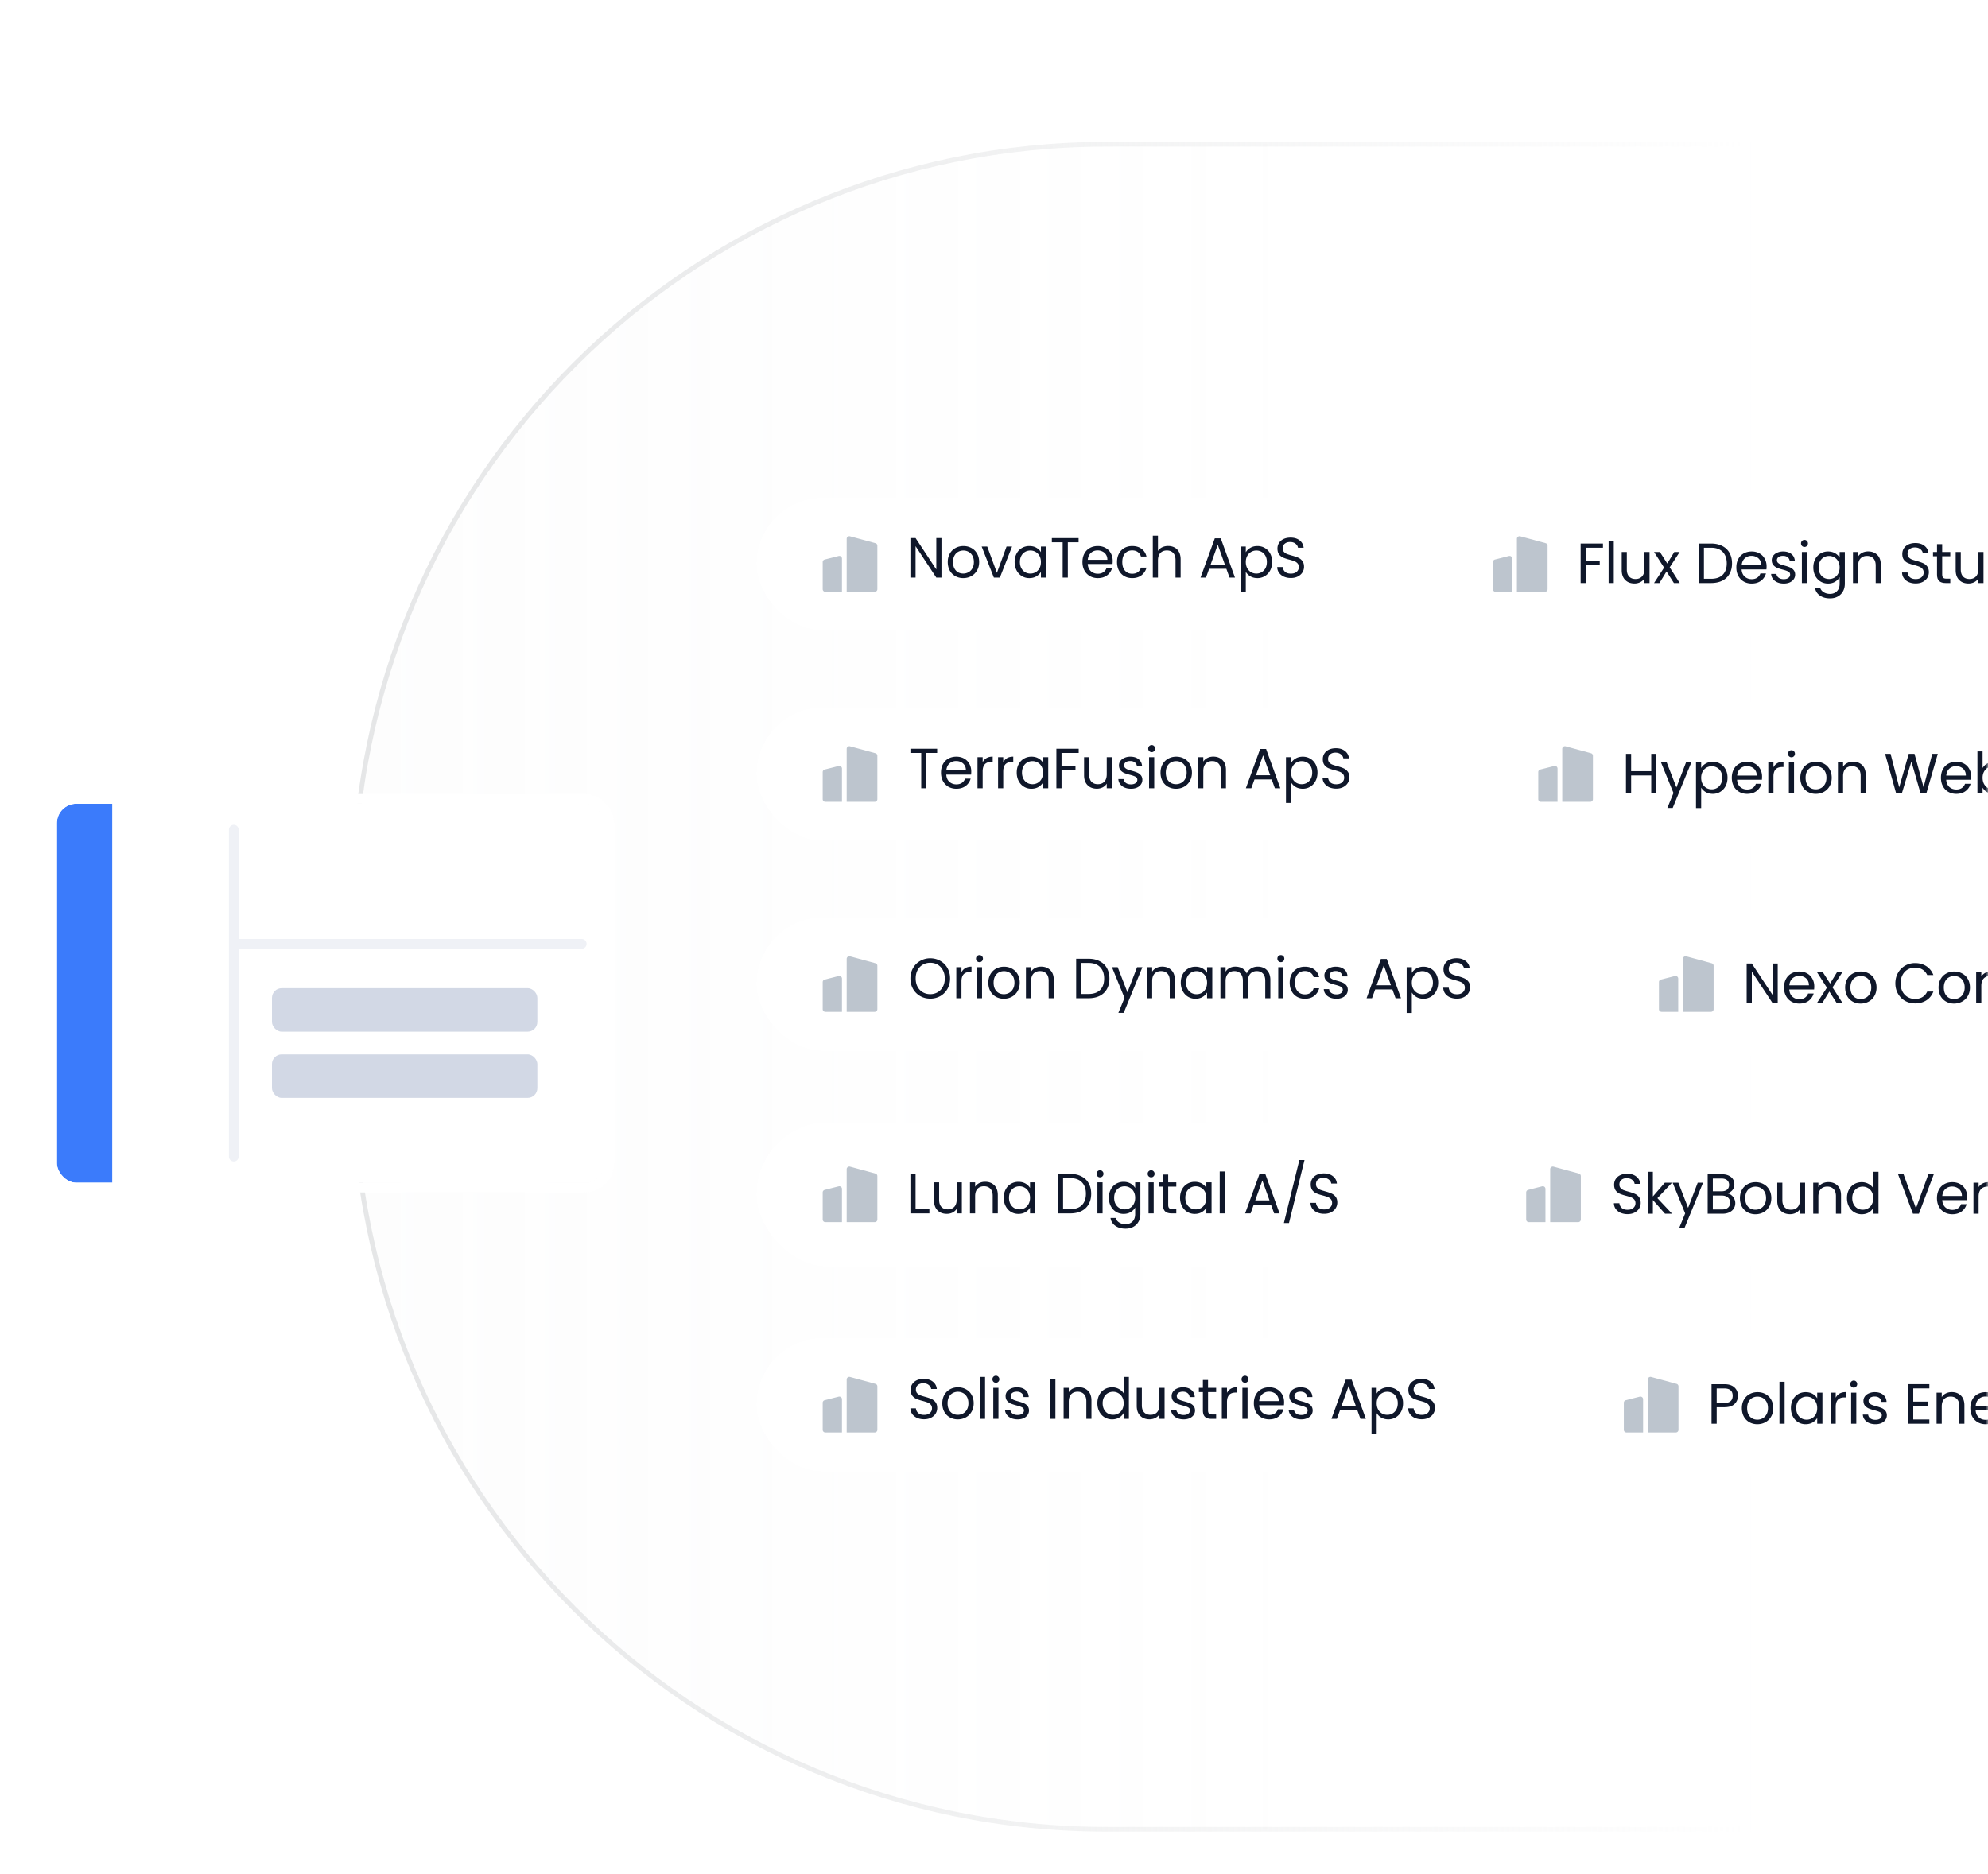 <?xml version="1.0" encoding="UTF-8"?>
<svg xmlns="http://www.w3.org/2000/svg" width="421" height="397" fill="none">
  <style>.B{fill:#0f172a}.C{fill:#bdc5ce}.D{fill:#fff}.E{color-interpolation-filters:sRGB}.F{flood-opacity:0}.G{shape-rendering:crispEdges}</style>
  <g clip-path="url(#P)">
    <path d="M0 0h421v397H0z" class="D"></path>
    <mask id="A" width="421" height="397" x="0" y="0" maskUnits="userSpaceOnUse">
      <path fill="url(#M)" d="M0 0h421v397H0z"></path>
    </mask>
    <g mask="url(#A)">
      <path fill="url(#N)" fill-opacity=".1" stroke="url(#O)" d="M234.391 30.55h136.482V387.45H234.391c-88.09 0-159.5-71.41-159.5-159.5v-37.898c0-88.09 71.41-159.5 159.5-159.5Z"></path>
      <g filter="url(#B)">
        <rect width="129.934" height="28" x="160.223" y="103.457" class="D G" rx="14"></rect>
        <use class="C" href="#R"></use>
        <use class="C" href="#S"></use>
        <use class="B" href="#T"></use>
        <use class="B" href="#U"></use>
        <use class="B" href="#V"></use>
        <path d="M247.394 113.641c.496 0 .944.108 1.344.324.4.208.712.524.936.948.232.424.348.94.348 1.548v3.876h-1.08v-3.72c0-.656-.164-1.156-.492-1.5-.328-.352-.776-.528-1.344-.528-.576 0-1.036.18-1.38.54-.336.36-.504.884-.504 1.572v3.636h-1.092v-8.88h1.092v3.24a2.16 2.16 0 0 1 .888-.78 2.933 2.933 0 0 1 1.284-.276z" class="B"></path>
        <use class="B" href="#W"></use>
        <use class="B" href="#X"></use>
        <use class="B" href="#Y"></use>
        <use class="B" href="#Z"></use>
        <path d="m211.119 119.329 2.04-5.568h1.164l-2.58 6.576h-1.272l-2.58-6.576h1.176l2.052 5.568z" class="B"></path>
        <use class="B" href="#a"></use>
        <use class="B" href="#b"></use>
      </g>
      <g filter="url(#C)">
        <rect width="174.062" height="30.544" x="302.156" y="102.185" class="D G" rx="15.272"></rect>
        <path d="M320.235 123.344h-3.513a.56.56 0 0 1-.566-.551v-5.751c0-.251.175-.47.425-.534l2.947-.747a.562.562 0 0 1 .708.534v7.049h-.001zM321.955 111.592l5.363 1.457a.552.552 0 0 1 .414.532v9.212a.56.56 0 0 1-.566.551h-5.93v-11.221c0-.366.358-.63.718-.532l.001.001z" class="C"></path>
        <use class="B" href="#c"></use>
        <use class="B" href="#d"></use>
        <path d="M405.694 121.573a3.685 3.685 0 0 1-1.488-.288 2.542 2.542 0 0 1-1.02-.816 2.119 2.119 0 0 1-.384-1.212h1.164a1.57 1.57 0 0 0 .48.996c.288.264.704.396 1.248.396.52 0 .928-.128 1.224-.384.304-.264.456-.6.456-1.008 0-.32-.088-.58-.264-.78s-.396-.352-.66-.456-.62-.216-1.068-.336a9.703 9.703 0 0 1-1.332-.432 2.212 2.212 0 0 1-.852-.672c-.232-.312-.348-.728-.348-1.248 0-.456.116-.86.348-1.212s.556-.624.972-.816c.424-.192.908-.288 1.452-.288.784 0 1.424.196 1.92.588.504.392.788.912.852 1.56h-1.2c-.04-.32-.208-.6-.504-.84-.296-.248-.688-.372-1.176-.372-.456 0-.828.12-1.116.36-.288.232-.432.56-.432.984 0 .304.084.552.252.744a1.79 1.79 0 0 0 .636.444c.256.096.612.208 1.068.336.552.152.996.304 1.332.456a2.15 2.15 0 0 1 .864.684c.24.304.36.72.36 1.248a2.2 2.2 0 0 1-.324 1.152c-.216.36-.536.652-.96.876s-.924.336-1.5.336z" class="B"></path>
        <use class="B" href="#e"></use>
        <use class="B" href="#f"></use>
        <use class="B" href="#g"></use>
        <use class="B" href="#h"></use>
        <path d="M374.113 117.949c0 .208-.012.428-.036.66h-5.256c.04.648.26 1.156.66 1.524.408.36.9.54 1.476.54.472 0 .864-.108 1.176-.324.32-.224.544-.52.672-.888h1.176a2.856 2.856 0 0 1-1.056 1.548c-.528.392-1.184.588-1.968.588-.624 0-1.184-.14-1.68-.42a2.995 2.995 0 0 1-1.152-1.188c-.28-.52-.42-1.12-.42-1.8s.136-1.276.408-1.788.652-.904 1.14-1.176c.496-.28 1.064-.42 1.704-.42.624 0 1.176.136 1.656.408s.848.648 1.104 1.128c.264.472.396 1.008.396 1.608zm-1.128-.228c0-.416-.092-.772-.276-1.068a1.737 1.737 0 0 0-.756-.684c-.312-.16-.66-.24-1.044-.24-.552 0-1.024.176-1.416.528-.384.352-.604.84-.66 1.464h4.152z" class="B"></path>
        <use class="B" href="#i"></use>
        <use class="B" href="#j"></use>
        <path d="M349.324 114.913v6.576h-1.092v-.972c-.208.336-.5.6-.876.792a2.698 2.698 0 0 1-1.224.276c-.512 0-.972-.104-1.38-.312a2.388 2.388 0 0 1-.972-.96c-.232-.424-.348-.94-.348-1.548v-3.852h1.08v3.708c0 .648.164 1.148.492 1.5.328.344.776.516 1.344.516.584 0 1.044-.18 1.38-.54s.504-.884.504-1.572v-3.612h1.092z" class="B"></path>
        <use class="B" href="#k"></use>
        <use class="B" href="#l"></use>
      </g>
      <g filter="url(#D)">
        <rect width="139.535" height="28.252" x="160.223" y="147.815" class="D G" rx="14.126"></rect>
        <path d="M178.301 167.828h-3.513a.558.558 0 0 1-.565-.551v-5.751c0-.251.174-.47.424-.534l2.947-.747a.563.563 0 0 1 .709.534v7.049h-.002z" class="C"></path>
        <use class="C" href="#m"></use>
        <path d="M282.974 165.031a3.685 3.685 0 0 1-1.488-.288 2.542 2.542 0 0 1-1.02-.816 2.119 2.119 0 0 1-.384-1.212h1.164a1.57 1.57 0 0 0 .48.996c.288.264.704.396 1.248.396.52 0 .928-.128 1.224-.384.304-.264.456-.6.456-1.008 0-.32-.088-.58-.264-.78s-.396-.352-.66-.456-.62-.216-1.068-.336a9.703 9.703 0 0 1-1.332-.432 2.212 2.212 0 0 1-.852-.672c-.232-.312-.348-.728-.348-1.248 0-.456.116-.86.348-1.212s.556-.624.972-.816c.424-.192.908-.288 1.452-.288.784 0 1.424.196 1.92.588.504.392.788.912.852 1.56h-1.2c-.04-.32-.208-.6-.504-.84-.296-.248-.688-.372-1.176-.372-.456 0-.828.12-1.116.36-.288.232-.432.56-.432.984 0 .304.084.552.252.744a1.79 1.79 0 0 0 .636.444c.256.096.612.208 1.068.336.552.152.996.304 1.332.456a2.15 2.15 0 0 1 .864.684c.24.304.36.72.36 1.248a2.2 2.2 0 0 1-.324 1.152c-.216.36-.536.652-.96.876s-.924.336-1.5.336zM273.424 159.583c.216-.376.536-.688.96-.936.432-.256.932-.384 1.5-.384.584 0 1.112.14 1.584.42.48.28.856.676 1.128 1.188.272.504.408 1.092.408 1.764 0 .664-.136 1.256-.408 1.776s-.648.924-1.128 1.212a2.98 2.98 0 0 1-1.584.432c-.56 0-1.056-.124-1.488-.372a2.764 2.764 0 0 1-.972-.948v4.332h-1.092v-9.696h1.092v1.212zm4.464 2.052c0-.496-.1-.928-.3-1.296s-.472-.648-.816-.84a2.21 2.21 0 0 0-1.116-.288 2.18 2.18 0 0 0-1.116.3 2.15 2.15 0 0 0-.816.852c-.2.368-.3.796-.3 1.284 0 .496.1.932.3 1.308.208.368.48.652.816.852.344.192.716.288 1.116.288a2.21 2.21 0 0 0 1.116-.288c.344-.2.616-.484.816-.852.2-.376.3-.816.3-1.32zM269.31 163.087h-3.648l-.672 1.86h-1.152l3.024-8.316h1.26l3.012 8.316h-1.152l-.672-1.86zm-.312-.888-1.512-4.224-1.512 4.224h3.024zM256.935 158.251c.8 0 1.448.244 1.944.732.496.48.744 1.176.744 2.088v3.876h-1.08v-3.72c0-.656-.164-1.156-.492-1.5-.328-.352-.776-.528-1.344-.528-.576 0-1.036.18-1.38.54-.336.36-.504.884-.504 1.572v3.636h-1.092v-6.576h1.092v.936c.216-.336.508-.596.876-.78a2.774 2.774 0 0 1 1.236-.276zM249.044 165.055a3.4 3.4 0 0 1-1.68-.42 3.053 3.053 0 0 1-1.176-1.188c-.28-.52-.42-1.12-.42-1.8 0-.672.144-1.264.432-1.776.296-.52.696-.916 1.2-1.188.504-.28 1.068-.42 1.692-.42s1.188.14 1.692.42c.504.272.9.664 1.188 1.176.296.512.444 1.108.444 1.788s-.152 1.28-.456 1.8a3.09 3.09 0 0 1-1.212 1.188c-.512.28-1.08.42-1.704.42zm0-.96c.392 0 .76-.092 1.104-.276a2.06 2.06 0 0 0 .828-.828c.216-.368.324-.816.324-1.344s-.104-.976-.312-1.344-.48-.64-.816-.816a2.237 2.237 0 0 0-1.092-.276 2.26 2.26 0 0 0-1.104.276c-.328.176-.592.448-.792.816s-.3.816-.3 1.344c0 .536.096.988.288 1.356.2.368.464.644.792.828.328.176.688.264 1.08.264zM243.906 157.303a.72.72 0 0 1-.744-.744.72.72 0 0 1 .744-.744c.2 0 .368.072.504.216a.72.72 0 0 1 .216.528.72.72 0 0 1-.216.528.666.666 0 0 1-.504.216zm.528 1.068v6.576h-1.092v-6.576h1.092zM239.521 165.055c-.504 0-.956-.084-1.356-.252a2.356 2.356 0 0 1-.948-.72 1.946 1.946 0 0 1-.384-1.068h1.128c.032.328.184.596.456.804.28.208.644.312 1.092.312.416 0 .744-.092.984-.276s.36-.416.36-.696a.67.67 0 0 0-.384-.636c-.256-.144-.652-.284-1.188-.42a9.777 9.777 0 0 1-1.2-.384 2.28 2.28 0 0 1-.792-.588c-.216-.264-.324-.608-.324-1.032 0-.336.1-.644.3-.924s.484-.5.852-.66a3.003 3.003 0 0 1 1.26-.252c.728 0 1.316.184 1.764.552s.688.872.72 1.512h-1.092a1.12 1.12 0 0 0-.42-.828c-.248-.208-.584-.312-1.008-.312-.392 0-.704.084-.936.252s-.348.388-.348.66c0 .216.068.396.204.54.144.136.32.248.528.336a11.54 11.54 0 0 0 .888.276c.472.128.856.256 1.152.384a1.91 1.91 0 0 1 .756.552c.216.248.328.572.336.972 0 .36-.1.684-.3.972s-.484.516-.852.684c-.36.16-.776.24-1.248.24zM235.469 158.371v6.576h-1.092v-.972c-.208.336-.5.6-.876.792a2.698 2.698 0 0 1-1.224.276c-.512 0-.972-.104-1.38-.312a2.388 2.388 0 0 1-.972-.96c-.232-.424-.348-.94-.348-1.548v-3.852h1.08v3.708c0 .648.164 1.148.492 1.5.328.344.776.516 1.344.516.584 0 1.044-.18 1.38-.54s.504-.884.504-1.572v-3.612h1.092zM228.438 156.583v.888h-3.636v2.82h2.952v.888h-2.952v3.768h-1.092v-8.364h4.728zM215.313 161.635c0-.672.136-1.26.408-1.764a2.964 2.964 0 0 1 1.116-1.188 3.11 3.11 0 0 1 1.596-.42c.576 0 1.076.124 1.5.372s.74.56.948.936v-1.2h1.104v6.576h-1.104v-1.224c-.216.384-.54.704-.972.96-.424.248-.92.372-1.488.372a2.98 2.98 0 0 1-1.584-.432 3.03 3.03 0 0 1-1.116-1.212c-.272-.52-.408-1.112-.408-1.776zm5.568.012c0-.496-.1-.928-.3-1.296s-.472-.648-.816-.84a2.14 2.14 0 0 0-1.116-.3 2.21 2.21 0 0 0-1.116.288 2.09 2.09 0 0 0-.804.84c-.2.368-.3.8-.3 1.296 0 .504.1.944.3 1.32.2.368.468.652.804.852a2.21 2.21 0 0 0 1.116.288 2.21 2.21 0 0 0 1.116-.288c.344-.2.616-.484.816-.852.2-.376.3-.812.3-1.308z" class="B"></path>
        <use class="B" href="#n"></use>
        <path d="M208.1 159.439c.192-.376.464-.668.816-.876.36-.208.796-.312 1.308-.312v1.128h-.288c-1.224 0-1.836.664-1.836 1.992v3.576h-1.092v-6.576h1.092v1.068zM205.686 161.407c0 .208-.012.428-.036.66h-5.256c.04.648.26 1.156.66 1.524.408.36.9.54 1.476.54.472 0 .864-.108 1.176-.324.32-.224.544-.52.672-.888h1.176a2.856 2.856 0 0 1-1.056 1.548c-.528.392-1.184.588-1.968.588-.624 0-1.184-.14-1.68-.42a2.995 2.995 0 0 1-1.152-1.188c-.28-.52-.42-1.12-.42-1.8s.136-1.276.408-1.788.652-.904 1.14-1.176c.496-.28 1.064-.42 1.704-.42.624 0 1.176.136 1.656.408s.848.648 1.104 1.128c.264.472.396 1.008.396 1.608zm-1.128-.228c0-.416-.092-.772-.276-1.068a1.737 1.737 0 0 0-.756-.684c-.312-.16-.66-.24-1.044-.24-.552 0-1.024.176-1.416.528-.384.352-.604.84-.66 1.464h4.152zM198.462 156.583v.888h-2.28v7.476h-1.092v-7.476h-2.292v-.888h5.664z" class="B"></path>
      </g>
      <g filter="url(#E)">
        <rect width="151.063" height="30.424" x="311.758" y="146.729" class="D G" rx="15.212"></rect>
        <path d="M329.836 167.828h-3.513a.558.558 0 0 1-.565-.551v-5.751c0-.251.174-.47.424-.534l2.947-.747a.563.563 0 0 1 .709.534v7.049h-.002zM331.557 156.076l5.363 1.457a.554.554 0 0 1 .413.532v9.212a.558.558 0 0 1-.565.551h-5.93v-11.221c0-.366.357-.629.717-.532l.002.001z" class="C"></path>
        <path d="M419.855 160.681c.224-.392.552-.712.984-.96s.924-.372 1.476-.372c.592 0 1.124.14 1.596.42s.844.676 1.116 1.188c.272.504.408 1.092.408 1.764 0 .664-.136 1.256-.408 1.776s-.648.924-1.128 1.212a2.98 2.98 0 0 1-1.584.432c-.568 0-1.068-.124-1.5-.372a2.541 2.541 0 0 1-.96-.948v1.212h-1.092v-8.88h1.092v3.528zm4.464 2.04c0-.496-.1-.928-.3-1.296s-.472-.648-.816-.84a2.21 2.21 0 0 0-1.116-.288 2.18 2.18 0 0 0-1.116.3 2.15 2.15 0 0 0-.816.852c-.2.368-.3.796-.3 1.284 0 .496.1.932.3 1.308.208.368.48.652.816.852.344.192.716.288 1.116.288a2.21 2.21 0 0 0 1.116-.288c.344-.2.616-.484.816-.852.2-.376.3-.816.3-1.32zM417.442 162.493c0 .208-.012.428-.036.66h-5.256c.04.648.26 1.156.66 1.524.408.36.9.54 1.476.54.472 0 .864-.108 1.176-.324.32-.224.544-.52.672-.888h1.176a2.856 2.856 0 0 1-1.056 1.548c-.528.392-1.184.588-1.968.588-.624 0-1.184-.14-1.68-.42a2.995 2.995 0 0 1-1.152-1.188c-.28-.52-.42-1.12-.42-1.8s.136-1.276.408-1.788.652-.904 1.14-1.176c.496-.28 1.064-.42 1.704-.42.624 0 1.176.136 1.656.408s.848.648 1.104 1.128c.264.472.396 1.008.396 1.608zm-1.128-.228c0-.416-.092-.772-.276-1.068a1.737 1.737 0 0 0-.756-.684c-.312-.16-.66-.24-1.044-.24-.552 0-1.024.176-1.416.528-.384.352-.604.84-.66 1.464h4.152zM410.367 157.669l-2.424 8.364h-1.224l-1.944-6.732-2.016 6.732-1.212.012-2.34-8.376h1.164l1.824 7.092 2.016-7.092h1.224l1.92 7.068 1.836-7.068h1.176zM392.424 159.337c.8 0 1.448.244 1.944.732.496.48.744 1.176.744 2.088v3.876h-1.08v-3.72c0-.656-.164-1.156-.492-1.5-.328-.352-.776-.528-1.344-.528-.576 0-1.036.18-1.38.54-.336.36-.504.884-.504 1.572v3.636h-1.092v-6.576h1.092v.936c.216-.336.508-.596.876-.78a2.774 2.774 0 0 1 1.236-.276zM384.532 166.141a3.4 3.4 0 0 1-1.68-.42 3.053 3.053 0 0 1-1.176-1.188c-.28-.52-.42-1.12-.42-1.8 0-.672.144-1.264.432-1.776.296-.52.696-.916 1.2-1.188.504-.28 1.068-.42 1.692-.42s1.188.14 1.692.42c.504.272.9.664 1.188 1.176.296.512.444 1.108.444 1.788s-.152 1.28-.456 1.8a3.09 3.09 0 0 1-1.212 1.188c-.512.28-1.08.42-1.704.42zm0-.96c.392 0 .76-.092 1.104-.276a2.06 2.06 0 0 0 .828-.828c.216-.368.324-.816.324-1.344s-.104-.976-.312-1.344-.48-.64-.816-.816a2.237 2.237 0 0 0-1.092-.276 2.26 2.26 0 0 0-1.104.276c-.328.176-.592.448-.792.816s-.3.816-.3 1.344c0 .536.096.988.288 1.356.2.368.464.644.792.828.328.176.688.264 1.08.264zM379.395 158.389a.72.72 0 0 1-.744-.744.72.72 0 0 1 .744-.744c.2 0 .368.072.504.216a.72.72 0 0 1 .216.528.72.72 0 0 1-.216.528.666.666 0 0 1-.504.216zm.528 1.068v6.576h-1.092v-6.576h1.092zM375.566 160.525c.192-.376.464-.668.816-.876.36-.208.796-.312 1.308-.312v1.128h-.288c-1.224 0-1.836.664-1.836 1.992v3.576h-1.092v-6.576h1.092v1.068zM373.153 162.493c0 .208-.012.428-.036.66h-5.256c.04.648.26 1.156.66 1.524.408.36.9.54 1.476.54.472 0 .864-.108 1.176-.324.32-.224.544-.52.672-.888h1.176a2.856 2.856 0 0 1-1.056 1.548c-.528.392-1.184.588-1.968.588-.624 0-1.184-.14-1.68-.42a2.995 2.995 0 0 1-1.152-1.188c-.28-.52-.42-1.12-.42-1.8s.136-1.276.408-1.788.652-.904 1.14-1.176c.496-.28 1.064-.42 1.704-.42.624 0 1.176.136 1.656.408s.848.648 1.104 1.128c.264.472.396 1.008.396 1.608zm-1.128-.228c0-.416-.092-.772-.276-1.068a1.737 1.737 0 0 0-.756-.684c-.312-.16-.66-.24-1.044-.24-.552 0-1.024.176-1.416.528-.384.352-.604.84-.66 1.464h4.152zM360.256 160.669c.216-.376.536-.688.96-.936.432-.256.932-.384 1.5-.384.584 0 1.112.14 1.584.42.48.28.856.676 1.128 1.188.272.504.408 1.092.408 1.764 0 .664-.136 1.256-.408 1.776s-.648.924-1.128 1.212a2.98 2.98 0 0 1-1.584.432c-.56 0-1.056-.124-1.488-.372a2.764 2.764 0 0 1-.972-.948v4.332h-1.092v-9.696h1.092v1.212zm4.464 2.052c0-.496-.1-.928-.3-1.296s-.472-.648-.816-.84a2.21 2.21 0 0 0-1.116-.288 2.18 2.18 0 0 0-1.116.3 2.15 2.15 0 0 0-.816.852c-.2.368-.3.796-.3 1.284 0 .496.1.932.3 1.308.208.368.48.652.816.852.344.192.716.288 1.116.288a2.21 2.21 0 0 0 1.116-.288c.344-.2.616-.484.816-.852.2-.376.3-.816.3-1.32z" class="B"></path>
        <use class="B" href="#o"></use>
        <path d="M350.777 157.669v8.364h-1.092v-3.792h-4.26v3.792h-1.092v-8.364h1.092v3.672h4.26v-3.672h1.092z" class="B"></path>
      </g>
      <g filter="url(#F)">
        <rect width="165.094" height="28.252" x="160.223" y="192.299" class="D G" rx="14.126"></rect>
        <path d="M178.301 212.312h-3.513a.558.558 0 0 1-.565-.551v-5.751c0-.251.174-.471.424-.534l2.947-.748a.563.563 0 0 1 .709.535v7.049h-.002zM180.022 200.56l5.363 1.457a.55.55 0 0 1 .413.532v9.212a.558.558 0 0 1-.565.551h-5.93V201.09c0-.365.357-.629.717-.531l.002.001z" class="C"></path>
        <path d="M308.533 209.515a3.685 3.685 0 0 1-1.488-.288 2.542 2.542 0 0 1-1.02-.816 2.119 2.119 0 0 1-.384-1.212h1.164a1.57 1.57 0 0 0 .48.996c.288.264.704.396 1.248.396.52 0 .928-.128 1.224-.384.304-.264.456-.6.456-1.008 0-.32-.088-.58-.264-.78s-.396-.352-.66-.456-.62-.216-1.068-.336a9.703 9.703 0 0 1-1.332-.432 2.212 2.212 0 0 1-.852-.672c-.232-.312-.348-.728-.348-1.248 0-.456.116-.86.348-1.212s.556-.624.972-.816c.424-.192.908-.288 1.452-.288.784 0 1.424.196 1.92.588.504.392.788.912.852 1.56h-1.2c-.04-.32-.208-.6-.504-.84-.296-.248-.688-.372-1.176-.372-.456 0-.828.12-1.116.36-.288.232-.432.56-.432.984 0 .304.084.552.252.744a1.79 1.79 0 0 0 .636.444c.256.096.612.208 1.068.336.552.152.996.304 1.332.456a2.15 2.15 0 0 1 .864.684c.24.304.36.72.36 1.248a2.2 2.2 0 0 1-.324 1.152c-.216.36-.536.652-.96.876s-.924.336-1.5.336zM298.984 204.067c.216-.376.536-.688.96-.936.432-.256.932-.384 1.5-.384.584 0 1.112.14 1.584.42.48.28.856.676 1.128 1.188.272.504.408 1.092.408 1.764 0 .664-.136 1.256-.408 1.776s-.648.924-1.128 1.212a2.98 2.98 0 0 1-1.584.432c-.56 0-1.056-.124-1.488-.372a2.764 2.764 0 0 1-.972-.948v4.332h-1.092v-9.696h1.092v1.212zm4.464 2.052c0-.496-.1-.928-.3-1.296s-.472-.648-.816-.84a2.21 2.21 0 0 0-1.116-.288 2.18 2.18 0 0 0-1.116.3 2.15 2.15 0 0 0-.816.852c-.2.368-.3.796-.3 1.284 0 .496.1.932.3 1.308.208.368.48.652.816.852.344.192.716.288 1.116.288a2.21 2.21 0 0 0 1.116-.288c.344-.2.616-.484.816-.852.2-.376.3-.816.3-1.32zM294.87 207.571h-3.648l-.672 1.86h-1.152l3.024-8.316h1.26l3.012 8.316h-1.152l-.672-1.86zm-.312-.888-1.512-4.224-1.512 4.224h3.024zM283.025 209.539c-.504 0-.956-.084-1.356-.252a2.356 2.356 0 0 1-.948-.72 1.946 1.946 0 0 1-.384-1.068h1.128c.032.328.184.596.456.804.28.208.644.312 1.092.312.416 0 .744-.092.984-.276s.36-.416.36-.696a.67.67 0 0 0-.384-.636c-.256-.144-.652-.284-1.188-.42a9.777 9.777 0 0 1-1.2-.384 2.28 2.28 0 0 1-.792-.588c-.216-.264-.324-.608-.324-1.032 0-.336.1-.644.3-.924s.484-.5.852-.66a3.003 3.003 0 0 1 1.26-.252c.728 0 1.316.184 1.764.552s.688.872.72 1.512h-1.092a1.12 1.12 0 0 0-.42-.828c-.248-.208-.584-.312-1.008-.312-.392 0-.704.084-.936.252s-.348.388-.348.66c0 .216.068.396.204.54.144.136.32.248.528.336a11.54 11.54 0 0 0 .888.276c.472.128.856.256 1.152.384a1.91 1.91 0 0 1 .756.552c.216.248.328.572.336.972 0 .36-.1.684-.3.972s-.484.516-.852.684c-.36.16-.776.24-1.248.24zM273.12 206.131c0-.68.136-1.272.408-1.776a2.938 2.938 0 0 1 1.128-1.188c.488-.28 1.044-.42 1.668-.42.808 0 1.472.196 1.992.588.528.392.876.936 1.044 1.632h-1.176a1.679 1.679 0 0 0-.66-.948c-.32-.232-.72-.348-1.2-.348-.624 0-1.128.216-1.512.648-.384.424-.576 1.028-.576 1.812 0 .792.192 1.404.576 1.836s.888.648 1.512.648c.48 0 .88-.112 1.2-.336s.54-.544.66-.96h1.176a2.92 2.92 0 0 1-1.056 1.62c-.528.4-1.188.6-1.98.6-.624 0-1.18-.14-1.668-.42-.48-.28-.856-.676-1.128-1.188s-.408-1.112-.408-1.8zM271.259 201.787a.72.72 0 0 1-.744-.744.72.72 0 0 1 .744-.744c.2 0 .368.072.504.216a.72.72 0 0 1 .216.528.72.72 0 0 1-.216.528.666.666 0 0 1-.504.216zm.528 1.068v6.576h-1.092v-6.576h1.092zM266.36 202.735c.512 0 .968.108 1.368.324.4.208.716.524.948.948s.348.94.348 1.548v3.876h-1.08v-3.72c0-.656-.164-1.156-.492-1.5-.32-.352-.756-.528-1.308-.528-.568 0-1.02.184-1.356.552-.336.36-.504.884-.504 1.572v3.624h-1.08v-3.72c0-.656-.164-1.156-.492-1.5-.32-.352-.756-.528-1.308-.528-.568 0-1.02.184-1.356.552-.336.36-.504.884-.504 1.572v3.624h-1.092v-6.576h1.092v.948c.216-.344.504-.608.864-.792a2.672 2.672 0 0 1 1.212-.276c.552 0 1.04.124 1.464.372a2.27 2.27 0 0 1 .948 1.092c.184-.464.488-.824.912-1.08s.896-.384 1.416-.384zM250.054 206.119c0-.672.136-1.26.408-1.764a2.964 2.964 0 0 1 1.116-1.188 3.11 3.11 0 0 1 1.596-.42c.576 0 1.076.124 1.5.372s.74.56.948.936v-1.2h1.104v6.576h-1.104v-1.224c-.216.384-.54.704-.972.96-.424.248-.92.372-1.488.372a2.98 2.98 0 0 1-1.584-.432 3.03 3.03 0 0 1-1.116-1.212c-.272-.52-.408-1.112-.408-1.776zm5.568.012c0-.496-.1-.928-.3-1.296s-.472-.648-.816-.84a2.14 2.14 0 0 0-1.116-.3 2.21 2.21 0 0 0-1.116.288 2.09 2.09 0 0 0-.804.84c-.2.368-.3.8-.3 1.296 0 .504.1.944.3 1.32.2.368.468.652.804.852a2.21 2.21 0 0 0 1.116.288 2.21 2.21 0 0 0 1.116-.288c.344-.2.616-.484.816-.852.2-.376.3-.812.3-1.308zM246.11 202.735c.8 0 1.448.244 1.944.732.496.48.744 1.176.744 2.088v3.876h-1.08v-3.72c0-.656-.164-1.156-.492-1.5-.328-.352-.776-.528-1.344-.528-.576 0-1.036.18-1.38.54-.336.36-.504.884-.504 1.572v3.636h-1.092v-6.576h1.092v.936c.216-.336.508-.596.876-.78a2.774 2.774 0 0 1 1.236-.276zM241.929 202.855l-3.96 9.672h-1.128l1.296-3.168-2.652-6.504h1.212l2.064 5.328 2.04-5.328h1.128zM230.504 201.067c.912 0 1.7.172 2.364.516.672.336 1.184.82 1.536 1.452.36.632.54 1.376.54 2.232s-.18 1.6-.54 2.232a3.524 3.524 0 0 1-1.536 1.44c-.664.328-1.452.492-2.364.492H227.9v-8.364h2.604zm0 7.464c1.08 0 1.904-.284 2.472-.852.568-.576.852-1.38.852-2.412 0-1.04-.288-1.852-.864-2.436-.568-.584-1.388-.876-2.46-.876h-1.512v6.576h1.512zM220.469 202.735c.8 0 1.448.244 1.944.732.496.48.744 1.176.744 2.088v3.876h-1.08v-3.72c0-.656-.164-1.156-.492-1.5-.328-.352-.776-.528-1.344-.528-.576 0-1.036.18-1.38.54-.336.36-.504.884-.504 1.572v3.636h-1.092v-6.576h1.092v.936c.216-.336.508-.596.876-.78a2.774 2.774 0 0 1 1.236-.276zM212.578 209.539a3.4 3.4 0 0 1-1.68-.42 3.053 3.053 0 0 1-1.176-1.188c-.28-.52-.42-1.12-.42-1.8 0-.672.144-1.264.432-1.776.296-.52.696-.916 1.2-1.188.504-.28 1.068-.42 1.692-.42s1.188.14 1.692.42c.504.272.9.664 1.188 1.176.296.512.444 1.108.444 1.788s-.152 1.28-.456 1.8a3.09 3.09 0 0 1-1.212 1.188c-.512.28-1.08.42-1.704.42zm0-.96c.392 0 .76-.092 1.104-.276a2.06 2.06 0 0 0 .828-.828c.216-.368.324-.816.324-1.344s-.104-.976-.312-1.344-.48-.64-.816-.816a2.237 2.237 0 0 0-1.092-.276 2.26 2.26 0 0 0-1.104.276c-.328.176-.592.448-.792.816s-.3.816-.3 1.344c0 .536.096.988.288 1.356.2.368.464.644.792.828.328.176.688.264 1.08.264zM207.44 201.787a.72.72 0 0 1-.744-.744.72.72 0 0 1 .744-.744c.2 0 .368.072.504.216a.72.72 0 0 1 .216.528.72.72 0 0 1-.216.528.666.666 0 0 1-.504.216zm.528 1.068v6.576h-1.092v-6.576h1.092zM203.612 203.923c.192-.376.464-.668.816-.876.36-.208.796-.312 1.308-.312v1.128h-.288c-1.224 0-1.836.664-1.836 1.992v3.576h-1.092v-6.576h1.092v1.068zM196.998 209.515c-.776 0-1.484-.18-2.124-.54a4.097 4.097 0 0 1-1.524-1.524c-.368-.656-.552-1.392-.552-2.208s.184-1.548.552-2.196a3.984 3.984 0 0 1 1.524-1.524 4.185 4.185 0 0 1 2.124-.552c.784 0 1.496.184 2.136.552.64.36 1.144.864 1.512 1.512s.552 1.384.552 2.208-.184 1.56-.552 2.208a4.01 4.01 0 0 1-1.512 1.524 4.28 4.28 0 0 1-2.136.54zm0-.948a3.05 3.05 0 0 0 1.572-.408 2.82 2.82 0 0 0 1.104-1.164c.272-.504.408-1.088.408-1.752 0-.672-.136-1.256-.408-1.752-.264-.504-.628-.892-1.092-1.164s-.992-.408-1.584-.408-1.12.136-1.584.408-.832.66-1.104 1.164c-.264.496-.396 1.08-.396 1.752 0 .664.132 1.248.396 1.752.272.504.64.892 1.104 1.164.472.272 1 .408 1.584.408z" class="B"></path>
      </g>
      <g filter="url(#G)">
        <rect width="163.969" height="30.544" x="337.317" y="191.153" class="D G" rx="15.272"></rect>
        <path d="M355.396 212.312h-3.513a.56.56 0 0 1-.566-.551v-5.751c0-.251.175-.471.424-.534l2.948-.748a.563.563 0 0 1 .708.535v7.049h-.001zM357.116 200.56l5.363 1.457a.553.553 0 0 1 .414.532v9.212a.56.56 0 0 1-.566.551h-5.93V201.09c0-.365.358-.629.718-.531l.001.001z" class="C"></path>
        <path d="M421.698 203.761c.8 0 1.448.244 1.944.732.496.48.744 1.176.744 2.088v3.876h-1.08v-3.72c0-.656-.164-1.156-.492-1.5-.328-.352-.776-.528-1.344-.528-.576 0-1.036.18-1.38.54-.336.36-.504.884-.504 1.572v3.636h-1.092v-6.576h1.092v.936c.216-.336.508-.596.876-.78a2.774 2.774 0 0 1 1.236-.276zM413.806 210.565a3.4 3.4 0 0 1-1.68-.42 3.053 3.053 0 0 1-1.176-1.188c-.28-.52-.42-1.12-.42-1.8 0-.672.144-1.264.432-1.776.296-.52.696-.916 1.2-1.188.504-.28 1.068-.42 1.692-.42s1.188.14 1.692.42c.504.272.9.664 1.188 1.176.296.512.444 1.108.444 1.788s-.152 1.28-.456 1.8a3.09 3.09 0 0 1-1.212 1.188c-.512.28-1.08.42-1.704.42zm0-.96c.392 0 .76-.092 1.104-.276a2.06 2.06 0 0 0 .828-.828c.216-.368.324-.816.324-1.344s-.104-.976-.312-1.344-.48-.64-.816-.816a2.237 2.237 0 0 0-1.092-.276 2.26 2.26 0 0 0-1.104.276c-.328.176-.592.448-.792.816s-.3.816-.3 1.344c0 .536.096.988.288 1.356.2.368.464.644.792.828.328.176.688.264 1.08.264zM401.381 206.269c0-.816.184-1.548.552-2.196a4.01 4.01 0 0 1 1.5-1.536 4.185 4.185 0 0 1 2.124-.552c.912 0 1.708.22 2.388.66s1.176 1.064 1.488 1.872h-1.308a2.614 2.614 0 0 0-1.008-1.164c-.432-.272-.952-.408-1.56-.408a3.05 3.05 0 0 0-1.572.408c-.464.272-.828.66-1.092 1.164-.264.496-.396 1.08-.396 1.752 0 .664.132 1.248.396 1.752.264.496.628.88 1.092 1.152a3.05 3.05 0 0 0 1.572.408c.608 0 1.128-.132 1.56-.396.44-.272.776-.66 1.008-1.164h1.308c-.312.8-.808 1.42-1.488 1.86-.68.432-1.476.648-2.388.648-.776 0-1.484-.18-2.124-.54-.632-.368-1.132-.876-1.5-1.524s-.552-1.38-.552-2.196zM394.022 210.565a3.4 3.4 0 0 1-1.68-.42 3.053 3.053 0 0 1-1.176-1.188c-.28-.52-.42-1.12-.42-1.8 0-.672.144-1.264.432-1.776.296-.52.696-.916 1.2-1.188.504-.28 1.068-.42 1.692-.42s1.188.14 1.692.42c.504.272.9.664 1.188 1.176.296.512.444 1.108.444 1.788s-.152 1.28-.456 1.8a3.09 3.09 0 0 1-1.212 1.188c-.512.28-1.08.42-1.704.42zm0-.96c.392 0 .76-.092 1.104-.276a2.06 2.06 0 0 0 .828-.828c.216-.368.324-.816.324-1.344s-.104-.976-.312-1.344-.48-.64-.816-.816a2.237 2.237 0 0 0-1.092-.276 2.26 2.26 0 0 0-1.104.276c-.328.176-.592.448-.792.816s-.3.816-.3 1.344c0 .536.096.988.288 1.356.2.368.464.644.792.828.328.176.688.264 1.08.264zM388.963 210.457l-1.56-2.448-1.5 2.448h-1.14l2.124-3.264-2.124-3.312h1.236l1.56 2.436 1.488-2.436h1.14l-2.112 3.252 2.124 3.324h-1.236zM384.21 206.917c0 .208-.012.428-.036.66h-5.256c.04.648.26 1.156.66 1.524.408.36.9.54 1.476.54.472 0 .864-.108 1.176-.324.32-.224.544-.52.672-.888h1.176a2.856 2.856 0 0 1-1.056 1.548c-.528.392-1.184.588-1.968.588-.624 0-1.184-.14-1.68-.42a2.995 2.995 0 0 1-1.152-1.188c-.28-.52-.42-1.12-.42-1.8s.136-1.276.408-1.788.652-.904 1.14-1.176c.496-.28 1.064-.42 1.704-.42.624 0 1.176.136 1.656.408s.848.648 1.104 1.128c.264.472.396 1.008.396 1.608zm-1.128-.228c0-.416-.092-.772-.276-1.068a1.737 1.737 0 0 0-.756-.684c-.312-.16-.66-.24-1.044-.24-.552 0-1.024.176-1.416.528-.384.352-.604.84-.66 1.464h4.152zM376.469 210.457h-1.092l-4.392-6.66v6.66h-1.092v-8.376h1.092l4.392 6.648v-6.648h1.092v8.376z" class="B"></path>
      </g>
      <g filter="url(#H)">
        <rect width="136.977" height="30.544" x="160.223" y="235.697" class="D G" rx="15.272"></rect>
        <path d="M178.301 256.856h-3.513a.558.558 0 0 1-.565-.551v-5.751c0-.251.174-.47.424-.534l2.947-.747a.563.563 0 0 1 .709.534v7.049h-.002zM180.022 245.104l5.363 1.457a.554.554 0 0 1 .413.532v9.212a.558.558 0 0 1-.565.551h-5.93v-11.221c0-.366.357-.629.717-.532l.002.001z" class="C"></path>
        <path d="M280.416 255.085a3.685 3.685 0 0 1-1.488-.288 2.542 2.542 0 0 1-1.02-.816 2.119 2.119 0 0 1-.384-1.212h1.164a1.57 1.57 0 0 0 .48.996c.288.264.704.396 1.248.396.52 0 .928-.128 1.224-.384.304-.264.456-.6.456-1.008 0-.32-.088-.58-.264-.78s-.396-.352-.66-.456-.62-.216-1.068-.336a9.703 9.703 0 0 1-1.332-.432 2.212 2.212 0 0 1-.852-.672c-.232-.312-.348-.728-.348-1.248 0-.456.116-.86.348-1.212s.556-.624.972-.816c.424-.192.908-.288 1.452-.288.784 0 1.424.196 1.92.588.504.392.788.912.852 1.56h-1.2c-.04-.32-.208-.6-.504-.84-.296-.248-.688-.372-1.176-.372-.456 0-.828.12-1.116.36-.288.232-.432.56-.432.984 0 .304.084.552.252.744a1.79 1.79 0 0 0 .636.444c.256.096.612.208 1.068.336.552.152.996.304 1.332.456a2.15 2.15 0 0 1 .864.684c.24.304.36.72.36 1.248a2.2 2.2 0 0 1-.324 1.152c-.216.36-.536.652-.96.876s-.924.336-1.5.336zM276.257 243.697l-3.288 13.344h-1.08l3.276-13.344h1.092zM269.155 253.141h-3.648l-.672 1.86h-1.152l3.024-8.316h1.26l3.012 8.316h-1.152l-.672-1.86zm-.312-.888-1.512-4.224-1.512 4.224h3.024zM259.391 246.121v8.88h-1.092v-8.88h1.092zM249.901 251.689c0-.672.136-1.26.408-1.764a2.964 2.964 0 0 1 1.116-1.188 3.11 3.11 0 0 1 1.596-.42c.576 0 1.076.124 1.5.372s.74.56.948.936v-1.2h1.104v6.576h-1.104v-1.224c-.216.384-.54.704-.972.96-.424.248-.92.372-1.488.372a2.98 2.98 0 0 1-1.584-.432 3.03 3.03 0 0 1-1.116-1.212c-.272-.52-.408-1.112-.408-1.776zm5.568.012c0-.496-.1-.928-.3-1.296s-.472-.648-.816-.84a2.14 2.14 0 0 0-1.116-.3 2.21 2.21 0 0 0-1.116.288 2.09 2.09 0 0 0-.804.84c-.2.368-.3.8-.3 1.296 0 .504.1.944.3 1.32.2.368.468.652.804.852a2.21 2.21 0 0 0 1.116.288 2.21 2.21 0 0 0 1.116-.288c.344-.2.616-.484.816-.852.2-.376.3-.812.3-1.308zM247.39 249.325v3.876c0 .32.068.548.204.684.136.128.372.192.708.192h.804v.924h-.984c-.608 0-1.064-.14-1.368-.42s-.456-.74-.456-1.38v-3.876h-.852v-.9h.852v-1.656h1.092v1.656h1.716v.9h-1.716zM243.789 247.357a.72.72 0 0 1-.744-.744.72.72 0 0 1 .744-.744c.2 0 .368.072.504.216a.72.72 0 0 1 .216.528.72.72 0 0 1-.216.528.666.666 0 0 1-.504.216zm.528 1.068v6.576h-1.092v-6.576h1.092zM237.948 248.317c.568 0 1.064.124 1.488.372.432.248.752.56.96.936v-1.2h1.104v6.72c0 .6-.128 1.132-.384 1.596-.256.472-.624.84-1.104 1.104-.472.264-1.024.396-1.656.396-.864 0-1.584-.204-2.16-.612a2.39 2.39 0 0 1-1.02-1.668h1.08c.12.4.368.72.744.96.376.248.828.372 1.356.372.6 0 1.088-.188 1.464-.564.384-.376.576-.904.576-1.584v-1.38c-.216.384-.536.704-.96.96s-.92.384-1.488.384a3.043 3.043 0 0 1-1.596-.432 3.03 3.03 0 0 1-1.116-1.212c-.272-.52-.408-1.112-.408-1.776 0-.672.136-1.26.408-1.764a2.964 2.964 0 0 1 1.116-1.188 3.11 3.11 0 0 1 1.596-.42zm2.448 3.384c0-.496-.1-.928-.3-1.296s-.472-.648-.816-.84a2.14 2.14 0 0 0-1.116-.3 2.21 2.21 0 0 0-1.116.288 2.09 2.09 0 0 0-.804.84c-.2.368-.3.8-.3 1.296 0 .504.1.944.3 1.32.2.368.468.652.804.852a2.21 2.21 0 0 0 1.116.288 2.21 2.21 0 0 0 1.116-.288c.344-.2.616-.484.816-.852.2-.376.3-.812.3-1.308zM232.966 247.357a.72.72 0 0 1-.744-.744.72.72 0 0 1 .744-.744c.2 0 .368.072.504.216a.72.72 0 0 1 .216.528.72.72 0 0 1-.216.528.666.666 0 0 1-.504.216zm.528 1.068v6.576h-1.092v-6.576h1.092zM226.642 246.637c.912 0 1.7.172 2.364.516.672.336 1.184.82 1.536 1.452.36.632.54 1.376.54 2.232s-.18 1.6-.54 2.232a3.524 3.524 0 0 1-1.536 1.44c-.664.328-1.452.492-2.364.492h-2.604v-8.364h2.604zm0 7.464c1.08 0 1.904-.284 2.472-.852.568-.576.852-1.38.852-2.412 0-1.04-.288-1.852-.864-2.436-.568-.584-1.388-.876-2.46-.876h-1.512v6.576h1.512zM212.562 251.689c0-.672.136-1.26.408-1.764a2.964 2.964 0 0 1 1.116-1.188 3.11 3.11 0 0 1 1.596-.42c.576 0 1.076.124 1.5.372s.74.56.948.936v-1.2h1.104v6.576h-1.104v-1.224c-.216.384-.54.704-.972.96-.424.248-.92.372-1.488.372a2.98 2.98 0 0 1-1.584-.432 3.03 3.03 0 0 1-1.116-1.212c-.272-.52-.408-1.112-.408-1.776zm5.568.012c0-.496-.1-.928-.3-1.296s-.472-.648-.816-.84a2.14 2.14 0 0 0-1.116-.3 2.21 2.21 0 0 0-1.116.288 2.09 2.09 0 0 0-.804.84c-.2.368-.3.8-.3 1.296 0 .504.1.944.3 1.32.2.368.468.652.804.852a2.21 2.21 0 0 0 1.116.288 2.21 2.21 0 0 0 1.116-.288c.344-.2.616-.484.816-.852.2-.376.3-.812.3-1.308zM208.618 248.305c.8 0 1.448.244 1.944.732.496.48.744 1.176.744 2.088v3.876h-1.08v-3.72c0-.656-.164-1.156-.492-1.5-.328-.352-.776-.528-1.344-.528-.576 0-1.036.18-1.38.54-.336.36-.504.884-.504 1.572v3.636h-1.092v-6.576h1.092v.936c.216-.336.508-.596.876-.78a2.774 2.774 0 0 1 1.236-.276zM203.69 248.425v6.576h-1.092v-.972c-.208.336-.5.6-.876.792a2.698 2.698 0 0 1-1.224.276c-.512 0-.972-.104-1.38-.312a2.388 2.388 0 0 1-.972-.96c-.232-.424-.348-.94-.348-1.548v-3.852h1.08v3.708c0 .648.164 1.148.492 1.5.328.344.776.516 1.344.516.584 0 1.044-.18 1.38-.54s.504-.884.504-1.572v-3.612h1.092zM193.89 254.113h2.928v.888h-4.02v-8.364h1.092v7.476z" class="B"></path>
      </g>
      <g filter="url(#I)">
        <rect width="181.98" height="30.4" x="309.2" y="235.769" class="D G" rx="15.2"></rect>
        <path d="M327.278 256.856h-3.513a.558.558 0 0 1-.565-.551v-5.751c0-.251.175-.47.424-.534l2.948-.747a.562.562 0 0 1 .708.534v7.049h-.002zM328.999 245.104l5.363 1.457a.554.554 0 0 1 .413.532v9.212a.558.558 0 0 1-.565.551h-5.93v-11.221c0-.366.357-.629.717-.532l.002.001z" class="C"></path>
        <path d="M421.126 248.377c.8 0 1.448.244 1.944.732.496.48.744 1.176.744 2.088v3.876h-1.08v-3.72c0-.656-.164-1.156-.492-1.5-.328-.352-.776-.528-1.344-.528-.576 0-1.036.18-1.38.54-.336.36-.504.884-.504 1.572v3.636h-1.092v-6.576h1.092v.936c.216-.336.508-.596.876-.78a2.774 2.774 0 0 1 1.236-.276zM416.601 251.533c0 .208-.012.428-.036.66h-5.256c.04.648.26 1.156.66 1.524.408.36.9.54 1.476.54.472 0 .864-.108 1.176-.324.32-.224.544-.52.672-.888h1.176a2.856 2.856 0 0 1-1.056 1.548c-.528.392-1.184.588-1.968.588-.624 0-1.184-.14-1.68-.42a2.995 2.995 0 0 1-1.152-1.188c-.28-.52-.42-1.12-.42-1.8s.136-1.276.408-1.788.652-.904 1.14-1.176c.496-.28 1.064-.42 1.704-.42.624 0 1.176.136 1.656.408s.848.648 1.104 1.128c.264.472.396 1.008.396 1.608zm-1.128-.228c0-.416-.092-.772-.276-1.068a1.737 1.737 0 0 0-.756-.684c-.312-.16-.66-.24-1.044-.24-.552 0-1.024.176-1.416.528-.384.352-.604.84-.66 1.464h4.152zM409.523 246.709l-3.156 8.364h-1.26l-3.156-8.364h1.164l2.628 7.212 2.628-7.212h1.152z" class="B"></path>
        <use class="B" href="#p"></use>
        <path d="M387.191 248.377c.8 0 1.448.244 1.944.732.496.48.744 1.176.744 2.088v3.876h-1.08v-3.72c0-.656-.164-1.156-.492-1.5-.328-.352-.776-.528-1.344-.528-.576 0-1.036.18-1.38.54-.336.36-.504.884-.504 1.572v3.636h-1.092v-6.576h1.092v.936c.216-.336.508-.596.876-.78a2.774 2.774 0 0 1 1.236-.276zM382.263 248.497v6.576h-1.092v-.972c-.208.336-.5.6-.876.792a2.698 2.698 0 0 1-1.224.276c-.512 0-.972-.104-1.38-.312a2.388 2.388 0 0 1-.972-.96c-.232-.424-.348-.94-.348-1.548v-3.852h1.08v3.708c0 .648.164 1.148.492 1.5.328.344.776.516 1.344.516.584 0 1.044-.18 1.38-.54s.504-.884.504-1.572v-3.612h1.092zM371.743 255.181a3.4 3.4 0 0 1-1.68-.42 3.053 3.053 0 0 1-1.176-1.188c-.28-.52-.42-1.12-.42-1.8 0-.672.144-1.264.432-1.776.296-.52.696-.916 1.2-1.188.504-.28 1.068-.42 1.692-.42s1.188.14 1.692.42c.504.272.9.664 1.188 1.176.296.512.444 1.108.444 1.788s-.152 1.28-.456 1.8a3.09 3.09 0 0 1-1.212 1.188c-.512.28-1.08.42-1.704.42zm0-.96c.392 0 .76-.092 1.104-.276a2.06 2.06 0 0 0 .828-.828c.216-.368.324-.816.324-1.344s-.104-.976-.312-1.344-.48-.64-.816-.816a2.237 2.237 0 0 0-1.092-.276 2.26 2.26 0 0 0-1.104.276c-.328.176-.592.448-.792.816s-.3.816-.3 1.344c0 .536.096.988.288 1.356.2.368.464.644.792.828.328.176.688.264 1.08.264zM365.824 250.765a1.73 1.73 0 0 1 .828.372c.256.2.456.448.6.744.152.296.228.612.228.948a2.12 2.12 0 0 1-.324 1.152c-.216.336-.532.604-.948.804-.408.192-.892.288-1.452.288h-3.12v-8.364h3c.568 0 1.052.096 1.452.288.4.184.7.436.9.756s.3.68.3 1.08c0 .496-.136.908-.408 1.236a2.23 2.23 0 0 1-1.056.696zm-3.096-.444h1.836c.512 0 .908-.12 1.188-.36s.42-.572.42-.996-.14-.756-.42-.996-.684-.36-1.212-.36h-1.812v2.712zm1.932 3.852c.544 0 .968-.128 1.272-.384s.456-.612.456-1.068c0-.464-.16-.828-.48-1.092-.32-.272-.748-.408-1.284-.408h-1.896v2.952h1.932zM360.658 248.497l-3.96 9.672h-1.128l1.296-3.168-2.652-6.504h1.212l2.064 5.328 2.04-5.328h1.128zM352.61 255.073l-2.58-2.904v2.904h-1.092v-8.88h1.092v5.22l2.532-2.916h1.524l-3.096 3.276 3.108 3.3h-1.488zM344.667 255.157a3.685 3.685 0 0 1-1.488-.288 2.542 2.542 0 0 1-1.02-.816 2.119 2.119 0 0 1-.384-1.212h1.164a1.57 1.57 0 0 0 .48.996c.288.264.704.396 1.248.396.52 0 .928-.128 1.224-.384.304-.264.456-.6.456-1.008 0-.32-.088-.58-.264-.78s-.396-.352-.66-.456-.62-.216-1.068-.336a9.703 9.703 0 0 1-1.332-.432 2.212 2.212 0 0 1-.852-.672c-.232-.312-.348-.728-.348-1.248 0-.456.116-.86.348-1.212s.556-.624.972-.816c.424-.192.908-.288 1.452-.288.784 0 1.424.196 1.92.588.504.392.788.912.852 1.56h-1.2c-.04-.32-.208-.6-.504-.84-.296-.248-.688-.372-1.176-.372-.456 0-.828.12-1.116.36-.288.232-.432.56-.432.984 0 .304.084.552.252.744a1.79 1.79 0 0 0 .636.444c.256.096.612.208 1.068.336.552.152.996.304 1.332.456a2.15 2.15 0 0 1 .864.684c.24.304.36.72.36 1.248a2.2 2.2 0 0 1-.324 1.152c-.216.36-.536.652-.96.876s-.924.336-1.5.336z" class="B"></path>
      </g>
      <g filter="url(#J)">
        <rect width="157.655" height="28.252" x="160.223" y="281.387" class="D G" rx="14.126"></rect>
        <path d="M178.301 301.4h-3.513a.558.558 0 0 1-.565-.551v-5.751c0-.251.174-.471.424-.534l2.947-.748a.564.564 0 0 1 .709.535v7.049h-.002zM180.022 289.648l5.363 1.457a.553.553 0 0 1 .413.532v9.212a.558.558 0 0 1-.565.551h-5.93v-11.221c0-.366.357-.63.717-.532l.002.001z" class="C"></path>
        <path d="M301.094 298.603a3.685 3.685 0 0 1-1.488-.288 2.542 2.542 0 0 1-1.02-.816 2.119 2.119 0 0 1-.384-1.212h1.164a1.57 1.57 0 0 0 .48.996c.288.264.704.396 1.248.396.52 0 .928-.128 1.224-.384.304-.264.456-.6.456-1.008 0-.32-.088-.58-.264-.78s-.396-.352-.66-.456-.62-.216-1.068-.336a9.703 9.703 0 0 1-1.332-.432 2.212 2.212 0 0 1-.852-.672c-.232-.312-.348-.728-.348-1.248 0-.456.116-.86.348-1.212s.556-.624.972-.816c.424-.192.908-.288 1.452-.288.784 0 1.424.196 1.92.588.504.392.788.912.852 1.56h-1.2c-.04-.32-.208-.6-.504-.84-.296-.248-.688-.372-1.176-.372-.456 0-.828.12-1.116.36-.288.232-.432.56-.432.984 0 .304.084.552.252.744a1.79 1.79 0 0 0 .636.444c.256.096.612.208 1.068.336.552.152.996.304 1.332.456a2.15 2.15 0 0 1 .864.684c.24.304.36.72.36 1.248a2.2 2.2 0 0 1-.324 1.152c-.216.36-.536.652-.96.876s-.924.336-1.5.336zM291.544 293.155c.216-.376.536-.688.96-.936.432-.256.932-.384 1.5-.384.584 0 1.112.14 1.584.42.48.28.856.676 1.128 1.188.272.504.408 1.092.408 1.764 0 .664-.136 1.256-.408 1.776s-.648.924-1.128 1.212a2.98 2.98 0 0 1-1.584.432c-.56 0-1.056-.124-1.488-.372a2.764 2.764 0 0 1-.972-.948v4.332h-1.092v-9.696h1.092v1.212zm4.464 2.052c0-.496-.1-.928-.3-1.296s-.472-.648-.816-.84a2.21 2.21 0 0 0-1.116-.288 2.18 2.18 0 0 0-1.116.3 2.15 2.15 0 0 0-.816.852c-.2.368-.3.796-.3 1.284 0 .496.1.932.3 1.308.208.368.48.652.816.852.344.192.716.288 1.116.288a2.21 2.21 0 0 0 1.116-.288c.344-.2.616-.484.816-.852.2-.376.3-.816.3-1.32zM287.43 296.659h-3.648l-.672 1.86h-1.152l3.024-8.316h1.26l3.012 8.316h-1.152l-.672-1.86zm-.312-.888-1.512-4.224-1.512 4.224h3.024zM275.586 298.627c-.504 0-.956-.084-1.356-.252a2.356 2.356 0 0 1-.948-.72 1.946 1.946 0 0 1-.384-1.068h1.128c.032.328.184.596.456.804.28.208.644.312 1.092.312.416 0 .744-.092.984-.276s.36-.416.36-.696a.67.67 0 0 0-.384-.636c-.256-.144-.652-.284-1.188-.42a9.777 9.777 0 0 1-1.2-.384 2.28 2.28 0 0 1-.792-.588c-.216-.264-.324-.608-.324-1.032 0-.336.1-.644.3-.924s.484-.5.852-.66a3.003 3.003 0 0 1 1.26-.252c.728 0 1.316.184 1.764.552s.688.872.72 1.512h-1.092a1.12 1.12 0 0 0-.42-.828c-.248-.208-.584-.312-1.008-.312-.392 0-.704.084-.936.252s-.348.388-.348.66c0 .216.068.396.204.54.144.136.32.248.528.336a11.54 11.54 0 0 0 .888.276c.472.128.856.256 1.152.384a1.91 1.91 0 0 1 .756.552c.216.248.328.572.336.972 0 .36-.1.684-.3.972s-.484.516-.852.684c-.36.16-.776.24-1.248.24zM271.936 294.979c0 .208-.012.428-.036.66h-5.256c.04.648.26 1.156.66 1.524.408.36.9.54 1.476.54.472 0 .864-.108 1.176-.324.32-.224.544-.52.672-.888h1.176a2.856 2.856 0 0 1-1.056 1.548c-.528.392-1.184.588-1.968.588-.624 0-1.184-.14-1.68-.42a2.995 2.995 0 0 1-1.152-1.188c-.28-.52-.42-1.12-.42-1.8s.136-1.276.408-1.788.652-.904 1.14-1.176c.496-.28 1.064-.42 1.704-.42.624 0 1.176.136 1.656.408s.848.648 1.104 1.128c.264.472.396 1.008.396 1.608zm-1.128-.228c0-.416-.092-.772-.276-1.068a1.737 1.737 0 0 0-.756-.684c-.312-.16-.66-.24-1.044-.24-.552 0-1.024.176-1.416.528-.384.352-.604.84-.66 1.464h4.152zM263.667 290.875a.72.72 0 0 1-.744-.744.72.72 0 0 1 .744-.744c.2 0 .368.072.504.216a.72.72 0 0 1 .216.528.72.72 0 0 1-.216.528.666.666 0 0 1-.504.216zm.528 1.068v6.576h-1.092v-6.576h1.092zM259.839 293.011c.192-.376.464-.668.816-.876.36-.208.796-.312 1.308-.312v1.128h-.288c-1.224 0-1.836.664-1.836 1.992v3.576h-1.092v-6.576h1.092v1.068zM255.828 292.843v3.876c0 .32.068.548.204.684.136.128.372.192.708.192h.804v.924h-.984c-.608 0-1.064-.14-1.368-.42s-.456-.74-.456-1.38v-3.876h-.852v-.9h.852v-1.656h1.092v1.656h1.716v.9h-1.716zM250.674 298.627c-.504 0-.956-.084-1.356-.252a2.356 2.356 0 0 1-.948-.72 1.946 1.946 0 0 1-.384-1.068h1.128c.032.328.184.596.456.804.28.208.644.312 1.092.312.416 0 .744-.092.984-.276s.36-.416.36-.696a.67.67 0 0 0-.384-.636c-.256-.144-.652-.284-1.188-.42a9.777 9.777 0 0 1-1.2-.384 2.28 2.28 0 0 1-.792-.588c-.216-.264-.324-.608-.324-1.032 0-.336.1-.644.3-.924s.484-.5.852-.66a3.003 3.003 0 0 1 1.26-.252c.728 0 1.316.184 1.764.552s.688.872.72 1.512h-1.092a1.12 1.12 0 0 0-.42-.828c-.248-.208-.584-.312-1.008-.312-.392 0-.704.084-.936.252s-.348.388-.348.66c0 .216.068.396.204.54.144.136.32.248.528.336a11.54 11.54 0 0 0 .888.276c.472.128.856.256 1.152.384a1.91 1.91 0 0 1 .756.552c.216.248.328.572.336.972 0 .36-.1.684-.3.972s-.484.516-.852.684c-.36.16-.776.24-1.248.24zM246.622 291.943v6.576h-1.092v-.972c-.208.336-.5.6-.876.792a2.698 2.698 0 0 1-1.224.276c-.512 0-.972-.104-1.38-.312a2.388 2.388 0 0 1-.972-.96c-.232-.424-.348-.94-.348-1.548v-3.852h1.08v3.708c0 .648.164 1.148.492 1.5.328.344.776.516 1.344.516.584 0 1.044-.18 1.38-.54s.504-.884.504-1.572v-3.612h1.092zM232.393 295.207c0-.672.136-1.26.408-1.764a2.964 2.964 0 0 1 1.116-1.188c.48-.28 1.016-.42 1.608-.42.512 0 .988.12 1.428.36.44.232.776.54 1.008.924v-3.48h1.104v8.88h-1.104v-1.236a2.598 2.598 0 0 1-.96.972c-.424.248-.92.372-1.488.372a3.043 3.043 0 0 1-1.596-.432 3.03 3.03 0 0 1-1.116-1.212c-.272-.52-.408-1.112-.408-1.776zm5.568.012c0-.496-.1-.928-.3-1.296s-.472-.648-.816-.84a2.14 2.14 0 0 0-1.116-.3 2.21 2.21 0 0 0-1.116.288 2.09 2.09 0 0 0-.804.84c-.2.368-.3.8-.3 1.296 0 .504.1.944.3 1.32.2.368.468.652.804.852a2.21 2.21 0 0 0 1.116.288 2.21 2.21 0 0 0 1.116-.288c.344-.2.616-.484.816-.852.2-.376.3-.812.3-1.308zM228.449 291.823c.8 0 1.448.244 1.944.732.496.48.744 1.176.744 2.088v3.876h-1.08v-3.72c0-.656-.164-1.156-.492-1.5-.328-.352-.776-.528-1.344-.528-.576 0-1.036.18-1.38.54-.336.36-.504.884-.504 1.572v3.636h-1.092v-6.576h1.092v.936c.216-.336.508-.596.876-.78a2.774 2.774 0 0 1 1.236-.276zM223.504 290.155v8.364h-1.092v-8.364h1.092zM215.511 298.627c-.504 0-.956-.084-1.356-.252a2.356 2.356 0 0 1-.948-.72 1.946 1.946 0 0 1-.384-1.068h1.128c.032.328.184.596.456.804.28.208.644.312 1.092.312.416 0 .744-.092.984-.276s.36-.416.36-.696a.67.67 0 0 0-.384-.636c-.256-.144-.652-.284-1.188-.42a9.777 9.777 0 0 1-1.2-.384 2.28 2.28 0 0 1-.792-.588c-.216-.264-.324-.608-.324-1.032 0-.336.1-.644.3-.924s.484-.5.852-.66a3.003 3.003 0 0 1 1.26-.252c.728 0 1.316.184 1.764.552s.688.872.72 1.512h-1.092a1.12 1.12 0 0 0-.42-.828c-.248-.208-.584-.312-1.008-.312-.392 0-.704.084-.936.252s-.348.388-.348.66c0 .216.068.396.204.54.144.136.32.248.528.336a11.54 11.54 0 0 0 .888.276c.472.128.856.256 1.152.384a1.91 1.91 0 0 1 .756.552c.216.248.328.572.336.972 0 .36-.1.684-.3.972s-.484.516-.852.684c-.36.16-.776.24-1.248.24zM210.914 290.875a.72.72 0 0 1-.744-.744.72.72 0 0 1 .744-.744c.2 0 .368.072.504.216a.72.72 0 0 1 .216.528.72.72 0 0 1-.216.528.666.666 0 0 1-.504.216zm.528 1.068v6.576h-1.092v-6.576h1.092zM208.609 289.639v8.88h-1.092v-8.88h1.092zM202.829 298.627a3.4 3.4 0 0 1-1.68-.42 3.053 3.053 0 0 1-1.176-1.188c-.28-.52-.42-1.12-.42-1.8 0-.672.144-1.264.432-1.776.296-.52.696-.916 1.2-1.188.504-.28 1.068-.42 1.692-.42s1.188.14 1.692.42c.504.272.9.664 1.188 1.176.296.512.444 1.108.444 1.788s-.152 1.28-.456 1.8a3.09 3.09 0 0 1-1.212 1.188c-.512.28-1.08.42-1.704.42zm0-.96c.392 0 .76-.092 1.104-.276a2.06 2.06 0 0 0 .828-.828c.216-.368.324-.816.324-1.344s-.104-.976-.312-1.344-.48-.64-.816-.816a2.237 2.237 0 0 0-1.092-.276 2.26 2.26 0 0 0-1.104.276c-.328.176-.592.448-.792.816s-.3.816-.3 1.344c0 .536.096.988.288 1.356.2.368.464.644.792.828.328.176.688.264 1.08.264zM195.69 298.603a3.685 3.685 0 0 1-1.488-.288 2.542 2.542 0 0 1-1.02-.816 2.119 2.119 0 0 1-.384-1.212h1.164a1.57 1.57 0 0 0 .48.996c.288.264.704.396 1.248.396.52 0 .928-.128 1.224-.384.304-.264.456-.6.456-1.008 0-.32-.088-.58-.264-.78s-.396-.352-.66-.456-.62-.216-1.068-.336a9.703 9.703 0 0 1-1.332-.432 2.212 2.212 0 0 1-.852-.672c-.232-.312-.348-.728-.348-1.248 0-.456.116-.86.348-1.212s.556-.624.972-.816c.424-.192.908-.288 1.452-.288.784 0 1.424.196 1.92.588.504.392.788.912.852 1.56h-1.2c-.04-.32-.208-.6-.504-.84-.296-.248-.688-.372-1.176-.372-.456 0-.828.12-1.116.36-.288.232-.432.56-.432.984 0 .304.084.552.252.744a1.79 1.79 0 0 0 .636.444c.256.096.612.208 1.068.336.552.152.996.304 1.332.456a2.15 2.15 0 0 1 .864.684c.24.304.36.72.36 1.248a2.2 2.2 0 0 1-.324 1.152c-.216.36-.536.652-.96.876s-.924.336-1.5.336z" class="B"></path>
      </g>
      <g filter="url(#K)">
        <rect width="150.167" height="30.544" x="329.878" y="280.241" class="D G" rx="15.272"></rect>
        <path d="M347.956 301.4h-3.513a.558.558 0 0 1-.565-.551v-5.751c0-.251.175-.471.424-.534l2.948-.748a.563.563 0 0 1 .708.535v7.049h-.002zM349.677 289.648l5.363 1.457a.553.553 0 0 1 .413.532v9.212a.558.558 0 0 1-.565.551h-5.93v-11.221c0-.366.357-.63.717-.532l.002.001z" class="C"></path>
        <path d="M423.667 296.005c0 .208-.012.428-.036.66h-5.256c.04.648.26 1.156.66 1.524.408.36.9.54 1.476.54.472 0 .864-.108 1.176-.324.32-.224.544-.52.672-.888h1.176a2.856 2.856 0 0 1-1.056 1.548c-.528.392-1.184.588-1.968.588-.624 0-1.184-.14-1.68-.42a2.995 2.995 0 0 1-1.152-1.188c-.28-.52-.42-1.12-.42-1.8s.136-1.276.408-1.788.652-.904 1.14-1.176c.496-.28 1.064-.42 1.704-.42.624 0 1.176.136 1.656.408s.848.648 1.104 1.128c.264.472.396 1.008.396 1.608zm-1.128-.228c0-.416-.092-.772-.276-1.068a1.737 1.737 0 0 0-.756-.684c-.312-.16-.66-.24-1.044-.24-.552 0-1.024.176-1.416.528-.384.352-.604.84-.66 1.464h4.152zM413.316 292.849c.8 0 1.448.244 1.944.732.496.48.744 1.176.744 2.088v3.876h-1.08v-3.72c0-.656-.164-1.156-.492-1.5-.328-.352-.776-.528-1.344-.528-.576 0-1.036.18-1.38.54-.336.36-.504.884-.504 1.572v3.636h-1.092v-6.576h1.092v.936c.216-.336.508-.596.876-.78a2.774 2.774 0 0 1 1.236-.276zM405.171 292.069v2.796h3.048v.9h-3.048v2.88h3.408v.9h-4.5v-8.376h4.5v.9h-3.408zM397.179 299.653c-.504 0-.956-.084-1.356-.252a2.356 2.356 0 0 1-.948-.72 1.946 1.946 0 0 1-.384-1.068h1.128c.032.328.184.596.456.804.28.208.644.312 1.092.312.416 0 .744-.092.984-.276s.36-.416.36-.696a.67.67 0 0 0-.384-.636c-.256-.144-.652-.284-1.188-.42a9.777 9.777 0 0 1-1.2-.384 2.28 2.28 0 0 1-.792-.588c-.216-.264-.324-.608-.324-1.032 0-.336.1-.644.3-.924s.484-.5.852-.66a3.003 3.003 0 0 1 1.26-.252c.728 0 1.316.184 1.764.552s.688.872.72 1.512h-1.092a1.12 1.12 0 0 0-.42-.828c-.248-.208-.584-.312-1.008-.312-.392 0-.704.084-.936.252s-.348.388-.348.66c0 .216.068.396.204.54.144.136.32.248.528.336a11.54 11.54 0 0 0 .888.276c.472.128.856.256 1.152.384a1.91 1.91 0 0 1 .756.552c.216.248.328.572.336.972 0 .36-.1.684-.3.972s-.484.516-.852.684c-.36.16-.776.24-1.248.24zM392.581 291.901a.72.72 0 0 1-.744-.744.72.72 0 0 1 .744-.744c.2 0 .368.072.504.216a.72.72 0 0 1 .216.528.72.72 0 0 1-.216.528.666.666 0 0 1-.504.216zm.528 1.068v6.576h-1.092v-6.576h1.092zM388.753 294.037c.192-.376.464-.668.816-.876.36-.208.796-.312 1.308-.312v1.128h-.288c-1.224 0-1.836.664-1.836 1.992v3.576h-1.092v-6.576h1.092v1.068zM379.264 296.233c0-.672.136-1.26.408-1.764a2.964 2.964 0 0 1 1.116-1.188 3.11 3.11 0 0 1 1.596-.42c.576 0 1.076.124 1.5.372s.74.56.948.936v-1.2h1.104v6.576h-1.104v-1.224c-.216.384-.54.704-.972.96-.424.248-.92.372-1.488.372a2.98 2.98 0 0 1-1.584-.432 3.03 3.03 0 0 1-1.116-1.212c-.272-.52-.408-1.112-.408-1.776zm5.568.012c0-.496-.1-.928-.3-1.296s-.472-.648-.816-.84a2.14 2.14 0 0 0-1.116-.3 2.21 2.21 0 0 0-1.116.288 2.09 2.09 0 0 0-.804.84c-.2.368-.3.8-.3 1.296 0 .504.1.944.3 1.32.2.368.468.652.804.852a2.21 2.21 0 0 0 1.116.288 2.21 2.21 0 0 0 1.116-.288c.344-.2.616-.484.816-.852.2-.376.3-.812.3-1.308zM377.93 290.665v8.88h-1.092v-8.88h1.092zM372.151 299.653a3.4 3.4 0 0 1-1.68-.42 3.053 3.053 0 0 1-1.176-1.188c-.28-.52-.42-1.12-.42-1.8 0-.672.144-1.264.432-1.776.296-.52.696-.916 1.2-1.188.504-.28 1.068-.42 1.692-.42s1.188.14 1.692.42c.504.272.9.664 1.188 1.176.296.512.444 1.108.444 1.788s-.152 1.28-.456 1.8a3.09 3.09 0 0 1-1.212 1.188c-.512.28-1.08.42-1.704.42zm0-.96c.392 0 .76-.092 1.104-.276a2.06 2.06 0 0 0 .828-.828c.216-.368.324-.816.324-1.344s-.104-.976-.312-1.344-.48-.64-.816-.816a2.237 2.237 0 0 0-1.092-.276 2.26 2.26 0 0 0-1.104.276c-.328.176-.592.448-.792.816s-.3.816-.3 1.344c0 .536.096.988.288 1.356.2.368.464.644.792.828.328.176.688.264 1.08.264zM368.045 293.629c0 .696-.24 1.276-.72 1.74-.472.456-1.196.684-2.172.684h-1.608v3.492h-1.092v-8.364h2.7c.944 0 1.66.228 2.148.684.496.456.744 1.044.744 1.764zm-2.892 1.524c.608 0 1.056-.132 1.344-.396s.432-.64.432-1.128c0-1.032-.592-1.548-1.776-1.548h-1.608v3.072h1.608z" class="B"></path>
      </g>
      <g filter="url(#L)">
        <g clip-path="url(#Q)">
          <rect width="115.939" height="80.265" x="12.049" y="168.867" class="D" rx="4.116"></rect>
          <path fill="#3b7bfb" d="M12.049 166.498h11.717v85.004H12.049v-85.004z"></path>
          <path fill="#eff1f6" d="M48.482 174.369a1.03 1.03 0 0 1 1.029-1.029 1.03 1.03 0 0 1 1.029 1.029v69.238a1.03 1.03 0 0 1-1.029 1.029 1.03 1.03 0 0 1-1.029-1.029v-69.238z"></path>
          <path fill="#eff1f6" d="M49.184 198.541a1.03 1.03 0 0 1 1.029-1.029h72.981a1.03 1.03 0 0 1 1.029 1.029 1.03 1.03 0 0 1-1.029 1.029H50.213a1.03 1.03 0 0 1-1.029-1.029z"></path>
          <rect width="56.201" height="9.213" x="57.594" y="207.929" fill="#d2d8e5" rx="2.058"></rect>
          <rect width="56.201" height="9.213" x="57.594" y="221.955" fill="#d2d8e5" rx="2.058"></rect>
        </g>
        <rect width="117.997" height="82.323" x="11.02" y="167.838" stroke="#fff" stroke-width="2.058" rx="5.145"></rect>
      </g>
    </g>
  </g>
  <defs>
    <path id="R" d="M178.301 123.344h-3.513a.558.558 0 0 1-.565-.551v-5.751c0-.251.174-.47.424-.534l2.947-.747a.563.563 0 0 1 .709.534v7.049h-.002z"></path>
    <path id="S" d="m180.022 111.592 5.363 1.457a.553.553 0 0 1 .413.532v9.212a.558.558 0 0 1-.565.551h-5.93v-11.221c0-.366.357-.63.717-.532l.002.001z"></path>
    <path id="T" d="M273.372 120.421a3.685 3.685 0 0 1-1.488-.288 2.542 2.542 0 0 1-1.02-.816 2.119 2.119 0 0 1-.384-1.212h1.164a1.57 1.57 0 0 0 .48.996c.288.264.704.396 1.248.396.52 0 .928-.128 1.224-.384.304-.264.456-.6.456-1.008 0-.32-.088-.58-.264-.78s-.396-.352-.66-.456-.62-.216-1.068-.336a9.703 9.703 0 0 1-1.332-.432 2.212 2.212 0 0 1-.852-.672c-.232-.312-.348-.728-.348-1.248 0-.456.116-.86.348-1.212s.556-.624.972-.816c.424-.192.908-.288 1.452-.288.784 0 1.424.196 1.92.588.504.392.788.912.852 1.56h-1.2c-.04-.32-.208-.6-.504-.84-.296-.248-.688-.372-1.176-.372-.456 0-.828.12-1.116.36-.288.232-.432.56-.432.984 0 .304.084.552.252.744a1.79 1.79 0 0 0 .636.444c.256.096.612.208 1.068.336.552.152.996.304 1.332.456a2.15 2.15 0 0 1 .864.684c.24.304.36.72.36 1.248a2.2 2.2 0 0 1-.324 1.152c-.216.36-.536.652-.96.876s-.924.336-1.5.336z"></path>
    <path id="U" d="M263.823 114.973c.216-.376.536-.688.96-.936.432-.256.932-.384 1.5-.384.584 0 1.112.14 1.584.42.48.28.856.676 1.128 1.188.272.504.408 1.092.408 1.764 0 .664-.136 1.256-.408 1.776s-.648.924-1.128 1.212a2.98 2.98 0 0 1-1.584.432c-.56 0-1.056-.124-1.488-.372a2.764 2.764 0 0 1-.972-.948v4.332h-1.092v-9.696h1.092v1.212zm4.464 2.052c0-.496-.1-.928-.3-1.296s-.472-.648-.816-.84a2.21 2.21 0 0 0-1.116-.288 2.18 2.18 0 0 0-1.116.3 2.15 2.15 0 0 0-.816.852c-.2.368-.3.796-.3 1.284 0 .496.1.932.3 1.308.208.368.48.652.816.852.344.192.716.288 1.116.288a2.21 2.21 0 0 0 1.116-.288c.344-.2.616-.484.816-.852.2-.376.3-.816.3-1.32z"></path>
    <path id="V" d="M259.709 118.477h-3.648l-.672 1.86h-1.152l3.024-8.316h1.26l3.012 8.316h-1.152l-.672-1.86zm-.312-.888-1.512-4.224-1.512 4.224h3.024z"></path>
    <path id="W" d="M236.553 117.037c0-.68.136-1.272.408-1.776a2.938 2.938 0 0 1 1.128-1.188c.488-.28 1.044-.42 1.668-.42.808 0 1.472.196 1.992.588.528.392.876.936 1.044 1.632h-1.176a1.679 1.679 0 0 0-.66-.948c-.32-.232-.72-.348-1.2-.348-.624 0-1.128.216-1.512.648-.384.424-.576 1.028-.576 1.812 0 .792.192 1.404.576 1.836s.888.648 1.512.648c.48 0 .88-.112 1.2-.336s.54-.544.66-.96h1.176a2.92 2.92 0 0 1-1.056 1.62c-.528.4-1.188.6-1.98.6-.624 0-1.18-.14-1.668-.42-.48-.28-.856-.676-1.128-1.188s-.408-1.112-.408-1.8z"></path>
    <path id="X" d="M235.64 116.797c0 .208-.012.428-.036.66h-5.256c.04.648.26 1.156.66 1.524.408.36.9.54 1.476.54.472 0 .864-.108 1.176-.324.32-.224.544-.52.672-.888h1.176a2.856 2.856 0 0 1-1.056 1.548c-.528.392-1.184.588-1.968.588-.624 0-1.184-.14-1.68-.42a2.995 2.995 0 0 1-1.152-1.188c-.28-.52-.42-1.12-.42-1.8s.136-1.276.408-1.788.652-.904 1.14-1.176c.496-.28 1.064-.42 1.704-.42.624 0 1.176.136 1.656.408s.848.648 1.104 1.128c.264.472.396 1.008.396 1.608zm-1.128-.228c0-.416-.092-.772-.276-1.068a1.737 1.737 0 0 0-.756-.684c-.312-.16-.66-.24-1.044-.24-.552 0-1.024.176-1.416.528-.384.352-.604.84-.66 1.464h4.152z"></path>
    <path id="Y" d="M228.415 111.973v.888h-2.28v7.476h-1.092v-7.476h-2.292v-.888h5.664z"></path>
    <path id="Z" d="M214.87 117.025c0-.672.136-1.26.408-1.764a2.964 2.964 0 0 1 1.116-1.188 3.11 3.11 0 0 1 1.596-.42c.576 0 1.076.124 1.5.372s.74.56.948.936v-1.2h1.104v6.576h-1.104v-1.224c-.216.384-.54.704-.972.96-.424.248-.92.372-1.488.372a2.98 2.98 0 0 1-1.584-.432 3.03 3.03 0 0 1-1.116-1.212c-.272-.52-.408-1.112-.408-1.776zm5.568.012c0-.496-.1-.928-.3-1.296s-.472-.648-.816-.84a2.14 2.14 0 0 0-1.116-.3 2.21 2.21 0 0 0-1.116.288 2.09 2.09 0 0 0-.804.84c-.2.368-.3.8-.3 1.296 0 .504.1.944.3 1.32.2.368.468.652.804.852a2.21 2.21 0 0 0 1.116.288 2.21 2.21 0 0 0 1.116-.288c.344-.2.616-.484.816-.852.2-.376.3-.812.3-1.308z"></path>
    <path id="a" d="M203.984 120.445a3.4 3.4 0 0 1-1.68-.42 3.053 3.053 0 0 1-1.176-1.188c-.28-.52-.42-1.12-.42-1.8 0-.672.144-1.264.432-1.776.296-.52.696-.916 1.2-1.188.504-.28 1.068-.42 1.692-.42s1.188.14 1.692.42c.504.272.9.664 1.188 1.176.296.512.444 1.108.444 1.788s-.152 1.28-.456 1.8a3.09 3.09 0 0 1-1.212 1.188c-.512.28-1.08.42-1.704.42zm0-.96c.392 0 .76-.092 1.104-.276a2.06 2.06 0 0 0 .828-.828c.216-.368.324-.816.324-1.344s-.104-.976-.312-1.344-.48-.64-.816-.816a2.237 2.237 0 0 0-1.092-.276 2.26 2.26 0 0 0-1.104.276c-.328.176-.592.448-.792.816s-.3.816-.3 1.344c0 .536.096.988.288 1.356.2.368.464.644.792.828.328.176.688.264 1.08.264z"></path>
    <path id="b" d="M199.374 120.337h-1.092l-4.392-6.66v6.66h-1.092v-8.376h1.092l4.392 6.648v-6.648h1.092v8.376z"></path>
    <path id="c" d="M420.048 114.913v6.576h-1.092v-.972c-.208.336-.5.6-.876.792a2.698 2.698 0 0 1-1.224.276c-.512 0-.972-.104-1.38-.312a2.388 2.388 0 0 1-.972-.96c-.232-.424-.348-.94-.348-1.548v-3.852h1.08v3.708c0 .648.164 1.148.492 1.5.328.344.776.516 1.344.516.584 0 1.044-.18 1.38-.54s.504-.884.504-1.572v-3.612h1.092z"></path>
    <path id="d" d="M411.297 115.813v3.876c0 .32.068.548.204.684.136.128.372.192.708.192h.804v.924h-.984c-.608 0-1.064-.14-1.368-.42s-.456-.74-.456-1.38v-3.876h-.852v-.9h.852v-1.656h1.092v1.656h1.716v.9h-1.716z"></path>
    <path id="e" d="M395.611 114.793c.8 0 1.448.244 1.944.732.496.48.744 1.176.744 2.088v3.876h-1.08v-3.72c0-.656-.164-1.156-.492-1.5-.328-.352-.776-.528-1.344-.528-.576 0-1.036.18-1.38.54-.336.36-.504.884-.504 1.572v3.636h-1.092v-6.576h1.092v.936c.216-.336.508-.596.876-.78a2.774 2.774 0 0 1 1.236-.276z"></path>
    <path id="f" d="M387.13 114.805c.568 0 1.064.124 1.488.372.432.248.752.56.96.936v-1.2h1.104v6.72c0 .6-.128 1.132-.384 1.596-.256.472-.624.84-1.104 1.104-.472.264-1.024.396-1.656.396-.864 0-1.584-.204-2.16-.612a2.39 2.39 0 0 1-1.02-1.668h1.08c.12.4.368.72.744.96.376.248.828.372 1.356.372.6 0 1.088-.188 1.464-.564.384-.376.576-.904.576-1.584v-1.38c-.216.384-.536.704-.96.96s-.92.384-1.488.384a3.043 3.043 0 0 1-1.596-.432 3.03 3.03 0 0 1-1.116-1.212c-.272-.52-.408-1.112-.408-1.776 0-.672.136-1.26.408-1.764a2.964 2.964 0 0 1 1.116-1.188 3.11 3.11 0 0 1 1.596-.42zm2.448 3.384c0-.496-.1-.928-.3-1.296s-.472-.648-.816-.84a2.14 2.14 0 0 0-1.116-.3 2.21 2.21 0 0 0-1.116.288 2.09 2.09 0 0 0-.804.84c-.2.368-.3.8-.3 1.296 0 .504.1.944.3 1.32.2.368.468.652.804.852a2.21 2.21 0 0 0 1.116.288 2.21 2.21 0 0 0 1.116-.288c.344-.2.616-.484.816-.852.2-.376.3-.812.3-1.308z"></path>
    <path id="g" d="M382.148 113.845a.72.72 0 0 1-.744-.744.72.72 0 0 1 .744-.744c.2 0 .368.072.504.216a.72.72 0 0 1 .216.528.72.72 0 0 1-.216.528.666.666 0 0 1-.504.216zm.528 1.068v6.576h-1.092v-6.576h1.092z"></path>
    <path id="h" d="M377.763 121.597c-.504 0-.956-.084-1.356-.252a2.356 2.356 0 0 1-.948-.72 1.946 1.946 0 0 1-.384-1.068h1.128c.032.328.184.596.456.804.28.208.644.312 1.092.312.416 0 .744-.092.984-.276s.36-.416.36-.696a.67.67 0 0 0-.384-.636c-.256-.144-.652-.284-1.188-.42a9.777 9.777 0 0 1-1.2-.384 2.28 2.28 0 0 1-.792-.588c-.216-.264-.324-.608-.324-1.032 0-.336.1-.644.3-.924s.484-.5.852-.66a3.003 3.003 0 0 1 1.26-.252c.728 0 1.316.184 1.764.552s.688.872.72 1.512h-1.092a1.12 1.12 0 0 0-.42-.828c-.248-.208-.584-.312-1.008-.312-.392 0-.704.084-.936.252s-.348.388-.348.66c0 .216.068.396.204.54.144.136.32.248.528.336a11.54 11.54 0 0 0 .888.276c.472.128.856.256 1.152.384a1.91 1.91 0 0 1 .756.552c.216.248.328.572.336.972 0 .36-.1.684-.3.972s-.484.516-.852.684c-.36.16-.776.24-1.248.24z"></path>
    <path id="i" d="M362.353 113.125c.912 0 1.7.172 2.364.516.672.336 1.184.82 1.536 1.452.36.632.54 1.376.54 2.232s-.18 1.6-.54 2.232a3.524 3.524 0 0 1-1.536 1.44c-.664.328-1.452.492-2.364.492h-2.604v-8.364h2.604zm0 7.464c1.08 0 1.904-.284 2.472-.852.568-.576.852-1.38.852-2.412 0-1.04-.288-1.852-.864-2.436-.568-.584-1.388-.876-2.46-.876h-1.512v6.576h1.512z"></path>
    <path id="j" d="m354.48 121.489-1.56-2.448-1.5 2.448h-1.14l2.124-3.264-2.124-3.312h1.236l1.56 2.436 1.488-2.436h1.14l-2.112 3.252 2.124 3.324h-1.236z"></path>
    <path id="k" d="M341.751 112.609v8.88h-1.092v-8.88h1.092z"></path>
    <path id="l" d="M339.46 113.125v.888h-3.636v2.82h2.952v.888h-2.952v3.768h-1.092v-8.364h4.728z"></path>
    <path id="m" d="m180.022 156.076 5.363 1.457a.554.554 0 0 1 .413.532v9.212a.558.558 0 0 1-.565.551h-5.93v-11.221c0-.366.357-.629.717-.532l.002.001z"></path>
    <path id="n" d="M212.456 159.439c.192-.376.464-.668.816-.876.36-.208.796-.312 1.308-.312v1.128h-.288c-1.224 0-1.836.664-1.836 1.992v3.576h-1.092v-6.576h1.092v1.068z"></path>
    <path id="o" d="m358.186 159.457-3.96 9.672h-1.128l1.296-3.168-2.652-6.504h1.212l2.064 5.328 2.04-5.328h1.128z"></path>
    <path id="p" d="M391.135 251.761c0-.672.136-1.26.408-1.764a2.964 2.964 0 0 1 1.116-1.188c.48-.28 1.016-.42 1.608-.42.512 0 .988.12 1.428.36.44.232.776.54 1.008.924v-3.48h1.104v8.88h-1.104v-1.236a2.598 2.598 0 0 1-.96.972c-.424.248-.92.372-1.488.372a3.043 3.043 0 0 1-1.596-.432 3.03 3.03 0 0 1-1.116-1.212c-.272-.52-.408-1.112-.408-1.776zm5.568.012c0-.496-.1-.928-.3-1.296s-.472-.648-.816-.84a2.14 2.14 0 0 0-1.116-.3 2.21 2.21 0 0 0-1.116.288 2.09 2.09 0 0 0-.804.84c-.2.368-.3.8-.3 1.296 0 .504.1.944.3 1.32.2.368.468.652.804.852a2.21 2.21 0 0 0 1.116.288 2.21 2.21 0 0 0 1.116-.288c.344-.2.616-.484.816-.852.2-.376.3-.812.3-1.308z"></path>
    <filter id="B" width="149.934" height="48" x="150.223" y="95.457" class="E" filterUnits="userSpaceOnUse">
      <feFlood class="F" result="A"></feFlood>
      <feColorMatrix in="SourceAlpha" result="B" values="0 0 0 0 0 0 0 0 0 0 0 0 0 0 0 0 0 0 127 0"></feColorMatrix>
      <feOffset dy="2"></feOffset>
      <feGaussianBlur stdDeviation="5"></feGaussianBlur>
      <feComposite in2="B" operator="out"></feComposite>
      <feColorMatrix values="0 0 0 0 0 0 0 0 0 0 0 0 0 0 0 0 0 0 0.1 0"></feColorMatrix>
      <feBlend in2="A"></feBlend>
      <feBlend in="SourceGraphic"></feBlend>
    </filter>
    <filter id="C" width="194.062" height="50.544" x="292.156" y="94.185" class="E" filterUnits="userSpaceOnUse">
      <feFlood class="F" result="A"></feFlood>
      <feColorMatrix in="SourceAlpha" result="B" values="0 0 0 0 0 0 0 0 0 0 0 0 0 0 0 0 0 0 127 0"></feColorMatrix>
      <feOffset dy="2"></feOffset>
      <feGaussianBlur stdDeviation="5"></feGaussianBlur>
      <feComposite in2="B" operator="out"></feComposite>
      <feColorMatrix values="0 0 0 0 0 0 0 0 0 0 0 0 0 0 0 0 0 0 0.1 0"></feColorMatrix>
      <feBlend in2="A"></feBlend>
      <feBlend in="SourceGraphic"></feBlend>
    </filter>
    <filter id="D" width="159.535" height="48.252" x="150.223" y="139.815" class="E" filterUnits="userSpaceOnUse">
      <feFlood class="F" result="A"></feFlood>
      <feColorMatrix in="SourceAlpha" result="B" values="0 0 0 0 0 0 0 0 0 0 0 0 0 0 0 0 0 0 127 0"></feColorMatrix>
      <feOffset dy="2"></feOffset>
      <feGaussianBlur stdDeviation="5"></feGaussianBlur>
      <feComposite in2="B" operator="out"></feComposite>
      <feColorMatrix values="0 0 0 0 0 0 0 0 0 0 0 0 0 0 0 0 0 0 0.1 0"></feColorMatrix>
      <feBlend in2="A"></feBlend>
      <feBlend in="SourceGraphic"></feBlend>
    </filter>
    <filter id="E" width="171.063" height="50.424" x="301.758" y="138.729" class="E" filterUnits="userSpaceOnUse">
      <feFlood class="F" result="A"></feFlood>
      <feColorMatrix in="SourceAlpha" result="B" values="0 0 0 0 0 0 0 0 0 0 0 0 0 0 0 0 0 0 127 0"></feColorMatrix>
      <feOffset dy="2"></feOffset>
      <feGaussianBlur stdDeviation="5"></feGaussianBlur>
      <feComposite in2="B" operator="out"></feComposite>
      <feColorMatrix values="0 0 0 0 0 0 0 0 0 0 0 0 0 0 0 0 0 0 0.1 0"></feColorMatrix>
      <feBlend in2="A"></feBlend>
      <feBlend in="SourceGraphic"></feBlend>
    </filter>
    <filter id="F" width="185.094" height="48.252" x="150.223" y="184.299" class="E" filterUnits="userSpaceOnUse">
      <feFlood class="F" result="A"></feFlood>
      <feColorMatrix in="SourceAlpha" result="B" values="0 0 0 0 0 0 0 0 0 0 0 0 0 0 0 0 0 0 127 0"></feColorMatrix>
      <feOffset dy="2"></feOffset>
      <feGaussianBlur stdDeviation="5"></feGaussianBlur>
      <feComposite in2="B" operator="out"></feComposite>
      <feColorMatrix values="0 0 0 0 0 0 0 0 0 0 0 0 0 0 0 0 0 0 0.1 0"></feColorMatrix>
      <feBlend in2="A"></feBlend>
      <feBlend in="SourceGraphic"></feBlend>
    </filter>
    <filter id="G" width="183.969" height="50.544" x="327.317" y="183.153" class="E" filterUnits="userSpaceOnUse">
      <feFlood class="F" result="A"></feFlood>
      <feColorMatrix in="SourceAlpha" result="B" values="0 0 0 0 0 0 0 0 0 0 0 0 0 0 0 0 0 0 127 0"></feColorMatrix>
      <feOffset dy="2"></feOffset>
      <feGaussianBlur stdDeviation="5"></feGaussianBlur>
      <feComposite in2="B" operator="out"></feComposite>
      <feColorMatrix values="0 0 0 0 0 0 0 0 0 0 0 0 0 0 0 0 0 0 0.1 0"></feColorMatrix>
      <feBlend in2="A"></feBlend>
      <feBlend in="SourceGraphic"></feBlend>
    </filter>
    <filter id="H" width="156.977" height="50.544" x="150.223" y="227.697" class="E" filterUnits="userSpaceOnUse">
      <feFlood class="F" result="A"></feFlood>
      <feColorMatrix in="SourceAlpha" result="B" values="0 0 0 0 0 0 0 0 0 0 0 0 0 0 0 0 0 0 127 0"></feColorMatrix>
      <feOffset dy="2"></feOffset>
      <feGaussianBlur stdDeviation="5"></feGaussianBlur>
      <feComposite in2="B" operator="out"></feComposite>
      <feColorMatrix values="0 0 0 0 0 0 0 0 0 0 0 0 0 0 0 0 0 0 0.1 0"></feColorMatrix>
      <feBlend in2="A"></feBlend>
      <feBlend in="SourceGraphic"></feBlend>
    </filter>
    <filter id="I" width="201.98" height="50.4" x="299.2" y="227.769" class="E" filterUnits="userSpaceOnUse">
      <feFlood class="F" result="A"></feFlood>
      <feColorMatrix in="SourceAlpha" result="B" values="0 0 0 0 0 0 0 0 0 0 0 0 0 0 0 0 0 0 127 0"></feColorMatrix>
      <feOffset dy="2"></feOffset>
      <feGaussianBlur stdDeviation="5"></feGaussianBlur>
      <feComposite in2="B" operator="out"></feComposite>
      <feColorMatrix values="0 0 0 0 0 0 0 0 0 0 0 0 0 0 0 0 0 0 0.1 0"></feColorMatrix>
      <feBlend in2="A"></feBlend>
      <feBlend in="SourceGraphic"></feBlend>
    </filter>
    <filter id="J" width="177.655" height="48.252" x="150.223" y="273.387" class="E" filterUnits="userSpaceOnUse">
      <feFlood class="F" result="A"></feFlood>
      <feColorMatrix in="SourceAlpha" result="B" values="0 0 0 0 0 0 0 0 0 0 0 0 0 0 0 0 0 0 127 0"></feColorMatrix>
      <feOffset dy="2"></feOffset>
      <feGaussianBlur stdDeviation="5"></feGaussianBlur>
      <feComposite in2="B" operator="out"></feComposite>
      <feColorMatrix values="0 0 0 0 0 0 0 0 0 0 0 0 0 0 0 0 0 0 0.1 0"></feColorMatrix>
      <feBlend in2="A"></feBlend>
      <feBlend in="SourceGraphic"></feBlend>
    </filter>
    <filter id="K" width="170.167" height="50.544" x="319.878" y="272.241" class="E" filterUnits="userSpaceOnUse">
      <feFlood class="F" result="A"></feFlood>
      <feColorMatrix in="SourceAlpha" result="B" values="0 0 0 0 0 0 0 0 0 0 0 0 0 0 0 0 0 0 127 0"></feColorMatrix>
      <feOffset dy="2"></feOffset>
      <feGaussianBlur stdDeviation="5"></feGaussianBlur>
      <feComposite in2="B" operator="out"></feComposite>
      <feColorMatrix values="0 0 0 0 0 0 0 0 0 0 0 0 0 0 0 0 0 0 0.1 0"></feColorMatrix>
      <feBlend in2="A"></feBlend>
      <feBlend in="SourceGraphic"></feBlend>
    </filter>
    <filter id="L" width="133.776" height="98.102" x="3.13" y="161.321" class="E" filterUnits="userSpaceOnUse">
      <feFlood class="F" result="A"></feFlood>
      <feColorMatrix in="SourceAlpha" result="B" values="0 0 0 0 0 0 0 0 0 0 0 0 0 0 0 0 0 0 127 0"></feColorMatrix>
      <feOffset dy="1.372"></feOffset>
      <feGaussianBlur stdDeviation="3.43"></feGaussianBlur>
      <feComposite in2="B" operator="out"></feComposite>
      <feColorMatrix values="0 0 0 0 0 0 0 0 0 0 0 0 0 0 0 0 0 0 0.15 0"></feColorMatrix>
      <feBlend in2="A"></feBlend>
      <feBlend in="SourceGraphic"></feBlend>
    </filter>
    <linearGradient id="M" x1="0" x2="421" y1="119.5" y2="119.5" gradientUnits="userSpaceOnUse">
      <stop offset=".65" stop-color="#fff"></stop>
      <stop offset="1"></stop>
    </linearGradient>
    <linearGradient id="N" x1="274.994" x2="74.391" y1="209" y2="209" gradientUnits="userSpaceOnUse">
      <stop stop-color="#dcdddf" stop-opacity="0"></stop>
      <stop offset="1" stop-color="#dcdddf" stop-opacity=".6"></stop>
    </linearGradient>
    <linearGradient id="O" x1="371.373" x2="74.391" y1="209" y2="209" gradientUnits="userSpaceOnUse">
      <stop stop-color="#e5e6e7" stop-opacity="0"></stop>
      <stop offset="1" stop-color="#e5e6e7"></stop>
    </linearGradient>
    <clipPath id="P">
      <path d="M0 0h421v397H0z" class="D"></path>
    </clipPath>
    <clipPath id="Q">
      <rect width="115.939" height="80.265" x="12.049" y="168.867" class="D" rx="4.116"></rect>
    </clipPath>
  </defs>
</svg>
